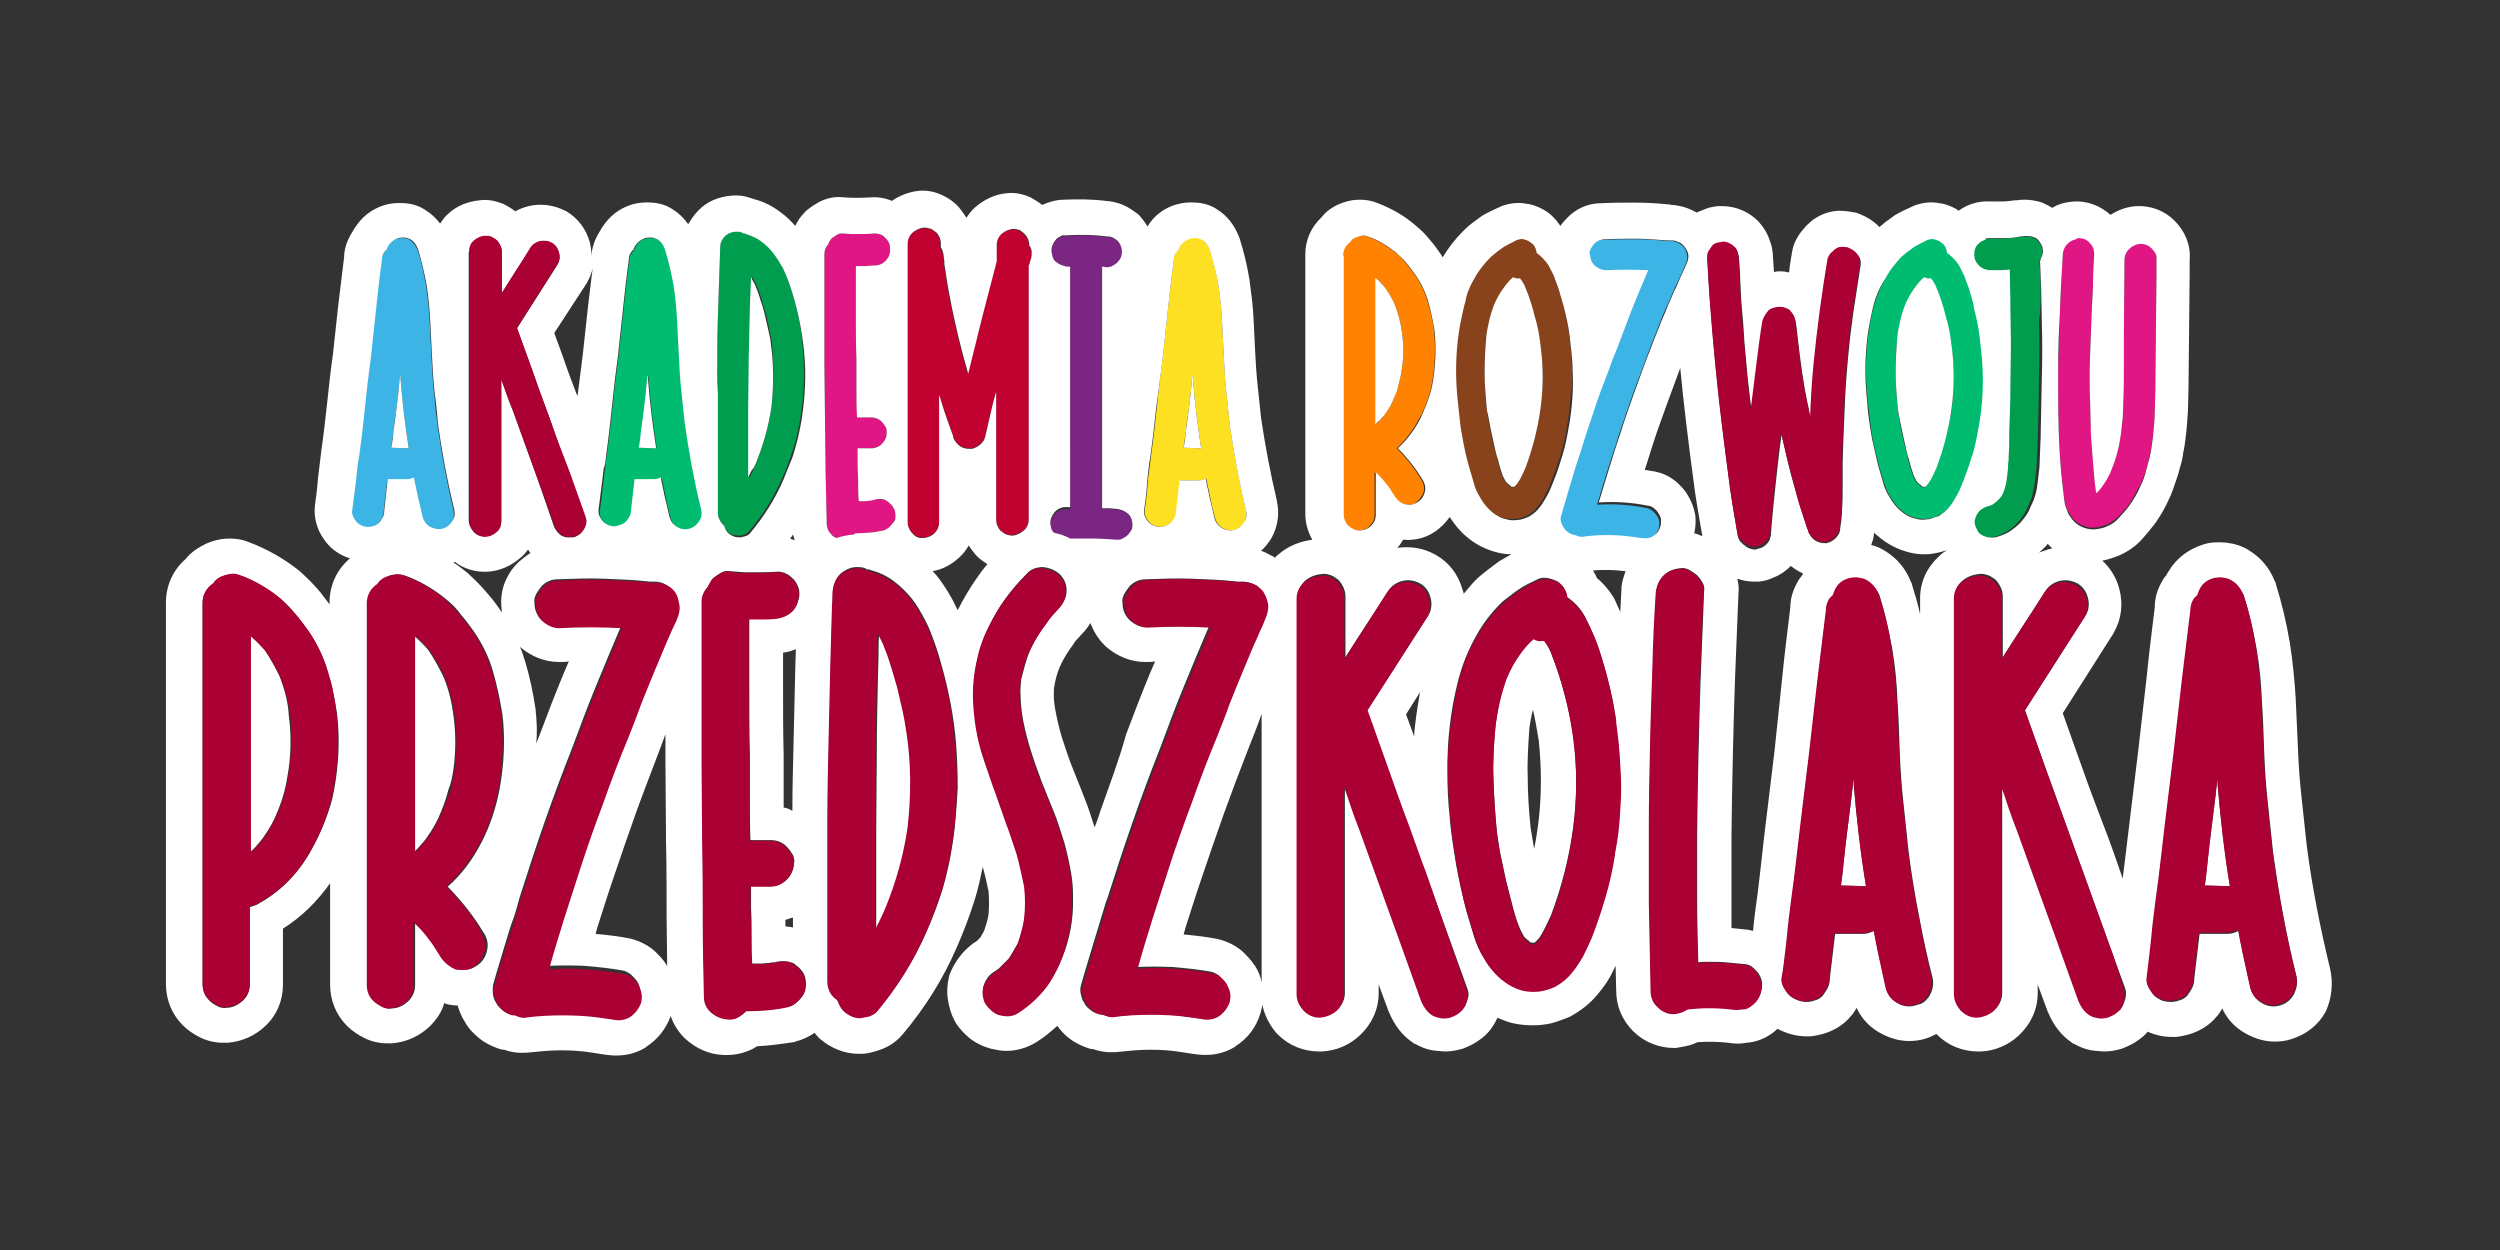 <?xml version="1.0" encoding="utf-8"?>
<!-- Generator: Adobe Illustrator 26.0.3, SVG Export Plug-In . SVG Version: 6.00 Build 0)  -->
<svg version="1.1" id="Layer_1" xmlns="http://www.w3.org/2000/svg" xmlns:xlink="http://www.w3.org/1999/xlink" x="0px" y="0px"
	 viewBox="0 0 429.4 214.7" style="enable-background:new 0 0 429.4 214.7;" xml:space="preserve">
<rect x="0" y="0" width="429.4" height="214.7" fill="#333333" stroke="none"/>
<style type="text/css">
	.st0{fill:none;}
	.st1{fill:#C10230;}
	.st2{fill:#7A2682;}
	.st3{fill:#FDE021;}
	.st4{fill:#FF8300;}
	.st5{fill:#88431D;}
	.st6{fill:#3CB4E5;}
	.st7{fill:#00BC70;}
	.st8{fill:#009D4F;}
	.st9{fill:#DF1683;}
	.st10{fill:#FFFFFF;}
	.st11{fill:#AB0033;}
</style>
<g>
	<path class="st0" d="M134.5,118c0,3.9,0,7.8,0.1,11.6c0,0,0,0.1,0,0.1v7.3c0,0.5,0,1.1,0,1.6c0.5,0.1,1,0.3,1.5,0.5
		c0-3.9,0.1-7.8,0.2-11.6c0.1-4.3,0.2-8.7,0.3-13.1l0.1-3.1c-0.7,0.3-1.4,0.5-2.2,0.6V118z"/>
	<path class="st0" d="M283.9,76.5c-0.5,1.5-1,2.9-1.4,4.4c0.6,0.1,1.2,0.2,1.8,0.3c0.1,0,0.3,0.1,0.4,0.1c1.3,0.3,2.5,1,3.5,1.9
		c0.6,0.6,1.2,1.2,1.6,1.9c0,0.1,0.1,0.1,0.1,0.2c0.7,1.1,1.1,2.3,1.3,3.5c0.1,1.1,0.1,2.2-0.2,3.2c0.5,0.1,1,0.3,1.4,0.5
		c-0.6-3.4-1.1-6.8-1.6-10.1c-0.8-6.1-1.6-12.5-2.2-18.8c-0.7,1.9-1.5,3.8-2.1,5.7C285.6,71.6,284.7,74.1,283.9,76.5z"/>
	<path class="st0" d="M333,95.5c0.4-0.4,0.9-0.7,1.3-1c-0.1,0-0.2,0.1-0.3,0.1c-0.7,0.2-1.4,0.4-2.2,0.5c-0.5,0.1-1,0.1-1.5,0.1
		c-0.8,0-1.6-0.1-2.4-0.3c-2-0.5-3.8-1.4-5.4-2.8c-0.2-0.2-0.4-0.4-0.7-0.6c0,0.2-0.1,0.5-0.1,0.7c0,0.2-0.1,0.3-0.1,0.5
		c-0.1,0.3-0.2,0.6-0.3,1c0.9,0.2,1.8,0.6,2.5,1.1c1.9,1.2,3.3,3,4.3,5.2c0.1,0.2,0.1,0.3,0.2,0.5c0.5,1.6,1,3.4,1.4,5.1v-2.8
		C329.7,99.9,330.9,97.3,333,95.5z"/>
	<path class="st0" d="M253.8,99.4c0.6-0.6,1.3-1.1,1.9-1.6l1.6-1.2c0.1-0.1,0.3-0.2,0.4-0.3c0.7-0.4,1.3-0.8,2.1-1.2
		c-0.8,0-1.6-0.1-2.4-0.3c-2-0.5-3.8-1.4-5.4-2.8c-1.1-1-2-2.1-2.8-3.3c-0.7,1-1.5,1.8-2.5,2.5c-1.2,0.8-2.6,1.3-4,1.4
		c-0.5,0-1,0-1.5,0c-0.3,0.5-0.6,1-1,1.4c2.2-0.3,4.4,0.1,6.4,1.1c0.1,0,0.1,0.1,0.2,0.1c2.3,1.3,3.9,3.4,4.6,6
		c0.1,0.2,0.1,0.5,0.2,0.7c0.7-0.8,1.4-1.6,2.1-2.4C253.6,99.6,253.7,99.5,253.8,99.4z"/>
	<path class="st0" d="M303.3,141.2c0.5-4.1,1-8.3,1.5-12.4l1.4-12.2c0.4-4,0.9-8.1,1.4-12.1c0.1-1.6,0.6-3.2,1.4-4.7
		c0.2-0.3,0.3-0.5,0.5-0.7c0.1-0.2,0.2-0.4,0.3-0.5c0,0,0,0,0,0c-0.8-0.3-1.5-0.8-2.1-1.3c0,0-0.1,0.1-0.1,0.1
		c-0.8,0.8-1.8,1.5-2.9,1.9c-0.8,0.3-1.7,0.5-2.5,0.7c-0.2,0-0.5,0-0.8,0c-1,0-2-0.2-2.9-0.5c0.2,0.8,0.2,1.7,0.2,2.5
		c-0.1,2.5-0.2,4.9-0.3,7.4c-0.1,2.5-0.2,5-0.3,7.5c-0.3,8.8-0.5,17.7-0.6,26.6l0,10.9c0,1.7,0,3.4,0,5.1c0.9,0.1,1.9,0.2,2.9,0.3
		c0.3,0,0.5,0.1,0.8,0.2c0.2-2.2,0.5-4.4,0.8-6.5C302.4,149.4,302.9,145.3,303.3,141.2z"/>
	<path class="st0" d="M278.6,100.8c0.1-1,0.3-1.9,0.7-2.7c-1.1-0.2-2.1-0.2-3.1-0.2c-0.9,0-1.7,0.1-2.5,0.1c0.3,0.4,0.5,0.8,0.7,1.3
		c1.2,1.1,2.1,2.3,3,3.6c0,0.1,0.1,0.1,0.1,0.2c0.4,0.6,0.7,1.3,1,2c0.1-1.3,0.1-2.6,0.2-3.9C278.6,101.1,278.6,101,278.6,100.8z"/>
	<path class="st0" d="M350.3,94.9c0.6-0.3,1.1-0.5,1.8-0.6c0.2,0,0.3-0.1,0.5-0.1c-0.3-0.2-0.5-0.5-0.8-0.8
		c-0.2,0.2-0.3,0.4-0.5,0.6C350.9,94.3,350.6,94.6,350.3,94.9z"/>
	<path class="st0" d="M243.9,118.9l-2.4,3.8l1.4,3.8c0.1-0.8,0.2-1.6,0.2-2.3C243.3,122.4,243.6,120.7,243.9,118.9z"/>
	<path class="st0" d="M136.5,92.8c-0.1-0.3-0.2-0.7-0.3-1c-0.2,0.2-0.3,0.5-0.5,0.7C136,92.6,136.3,92.7,136.5,92.8z"/>
	<path class="st0" d="M263.3,122c-0.2,1-0.4,2-0.6,3c-0.3,2.8-0.4,5.7-0.3,8.5c0.1,2.9,0.2,5.8,0.5,8.8c0.2,1.2,0.4,2.5,0.6,3.6
		c0.3-1.4,0.5-2.8,0.7-4.2c0.6-4.8,0.6-9.6,0-14.3C264,125.5,263.7,123.7,263.3,122z"/>
	<path class="st0" d="M193.9,126.2c1.3-3.5,2.7-7,4.1-10.5c0.3-0.7,0.6-1.4,0.9-2.1c-0.5,0-1,0-1.4,0.1c-0.1,0-0.2,0-0.3,0
		c-2.4,0-4.7-0.9-6.7-2.6c-0.1-0.1-0.2-0.2-0.3-0.3c-1.1-1.1-1.9-2.4-2.4-3.8c-0.3,0.5-0.7,1-1,1.4c-0.1,0.1-0.2,0.2-0.3,0.3
		c-0.3,0.3-0.6,0.7-0.9,1c-0.2,0.2-0.4,0.5-0.6,0.7c0,0.1-0.1,0.1-0.1,0.2c-1,1.3-1.8,2.6-2.4,4c-0.4,1-0.7,2-0.9,3.2
		c-0.1,0.5-0.1,1.1-0.1,1.6c0,0.8,0.1,1.5,0.2,2.2c0.3,1.7,0.7,3.5,1.2,5.1c0.6,1.8,1.2,3.6,1.9,5.4c0.7,1.7,1.4,3.5,2.1,5.3
		c0.6,1.5,1.1,3.1,1.6,4.7c0.3-0.9,0.6-1.9,1-2.8C190.5,135,192.2,130.6,193.9,126.2z"/>
	<path class="st0" d="M96.9,115.7c0.3-0.7,0.6-1.4,0.9-2.1c-0.5,0-1,0-1.4,0.1c-0.1,0-0.2,0-0.3,0c-2.4,0-4.7-0.9-6.7-2.6
		c0.3,0.8,0.6,1.6,0.9,2.5c0.8,2.7,1.4,5.5,1.8,8.3c0,0,0,0.1,0,0.1c0.2,1.9,0.3,3.8,0.3,5.7c0.2-0.5,0.4-1,0.6-1.5
		C94.2,122.7,95.5,119.2,96.9,115.7z"/>
	<path class="st0" d="M169.7,96.9c-0.8-0.5-1.5-1-2.1-1.7c-0.4-0.5-0.8-1-1.1-1.5c-0.4,0.8-1,1.5-1.7,2.1c-1.3,1.2-2.8,1.9-4.5,2.3
		c0.4,0.4,0.7,0.8,1.1,1.3c1.1,1.5,2.1,3.1,2.9,4.8c0.1,0.2,0.2,0.4,0.3,0.6c0.9-1.8,2-3.6,3.2-5.4C168.4,98.6,169,97.7,169.7,96.9z
		"/>
	<path class="st0" d="M101.1,52.5c0.2-2.2,0.5-4.3,0.8-6.5c-0.2,0.8-0.5,1.6-0.9,2.3c0,0.1-0.1,0.2-0.1,0.2l-5.4,8.5l1.5,4.1
		c0.8,2.1,1.5,4.2,2.3,6.3c0.1,0.1,0.1,0.3,0.2,0.4c0.3-2.4,0.5-4.8,0.9-7.1L101.1,52.5z"/>
	<path class="st0" d="M87,99.4c0.5-1.1,1.2-2,2-2.8c0.6-0.6,1.3-1.2,2.1-1.6c-0.2-0.2-0.3-0.4-0.4-0.6c-0.4,0.5-0.8,1-1.3,1.4
		c-1.6,1.5-3.5,2.3-5.7,2.4c-2,0.1-4-0.5-5.6-1.7c-0.1,0-0.2,0.1-0.2,0.1c0.8,0.5,1.6,1.1,2.3,1.7c0,0,0.1,0.1,0.1,0.1
		c1.2,1.1,2.3,2.2,3.3,3.4c0.9,1,1.7,2.2,2.5,3.3c-0.1-0.4-0.1-0.8-0.1-1.2C85.9,102.4,86.2,100.8,87,99.4z"/>
	<path class="st0" d="M109.3,139.8c-1.3,3.6-2.6,7.3-3.8,11c-1,2.9-1.9,5.8-2.8,8.6c-0.1,0.4-0.2,0.7-0.3,1.1c2,0.2,3.9,0.5,5.9,0.8
		c0.1,0,0.3,0.1,0.4,0.1c1.5,0.4,2.8,1.1,3.9,2.1c0.8,0.7,1.4,1.4,1.9,2.2c0,0.1,0.1,0.1,0.1,0.2c0.1,0.2,0.2,0.4,0.3,0.6
		c-0.1-2.9-0.1-5.7-0.1-8.6c0-4.4-0.1-8.7-0.1-13.2c-0.1-4.4-0.1-8.9-0.1-13.3c0-1.7,0-3.5,0-5.3c-0.3,0.9-0.7,1.8-1,2.7
		C111.9,132.5,110.6,136.2,109.3,139.8z"/>
	<path class="st0" d="M214.4,128.9c-1.4,3.6-2.8,7.3-4.1,10.9c-1.3,3.6-2.6,7.3-3.8,11c-1,2.9-1.9,5.8-2.8,8.6
		c-0.1,0.4-0.2,0.7-0.3,1.1c2,0.2,3.9,0.5,5.9,0.8c0.1,0,0.3,0.1,0.4,0.1c1.5,0.4,2.8,1.1,3.9,2.1c0.8,0.7,1.4,1.4,1.9,2.2
		c0,0,0.1,0.1,0.1,0.1c0.6,0.9,1,1.9,1.2,2.9v-46c0,0.1,0,0.1-0.1,0.2C215.9,124.9,215.2,126.9,214.4,128.9z"/>
	<path class="st0" d="M134.9,158c0,0.4,0,0.8,0,1.1c0.4,0,0.9,0.1,1.3,0.2c0-0.6,0-1.2,0-1.7C135.7,157.7,135.3,157.9,134.9,158z"/>
	<path class="st1" d="M177.1,43.4c0-0.4-0.2-0.7-0.3-1c0,0-0.1,0-0.1-0.1v-0.1c0-0.8-0.3-1.4-0.8-1.9c-0.2-0.2-0.4-0.3-0.6-0.5
		c-0.1-0.1-0.2-0.1-0.3-0.2c-0.4-0.2-0.7-0.2-1.1-0.2c-0.8,0.1-1.4,0.4-2,0.9c-0.6,0.5-0.8,1.1-0.8,1.9v2.8
		c-0.8,3.2-1.7,6.4-2.5,9.6c-0.8,3.2-1.6,6.4-2.4,9.7c-0.6-2.1-1.2-4.3-1.7-6.4c-0.5-2.1-1-4.3-1.4-6.5c-0.4-2-0.7-4-1-6
		c0-0.2,0-0.4,0-0.5c0-0.2-0.1-0.4-0.1-0.6c0-0.4-0.1-0.8-0.2-1.1c0-0.1-0.2-0.3-0.3-0.6v-0.7c0-0.8-0.3-1.4-0.8-1.9
		c-0.2-0.3-0.5-0.5-0.9-0.6c-0.4-0.2-0.7-0.2-1.1-0.2c-0.2,0-0.4,0.1-0.6,0.1c-0.5,0.1-1,0.4-1.4,0.8c-0.6,0.5-0.8,1.1-0.8,1.9v7.5
		v18.9v11.9v1v8.3c0,0.8,0.3,1.4,0.8,1.9c0.5,0.6,1.2,0.9,1.9,0.8c0.1,0,0.1,0,0.2,0c0.7-0.1,1.2-0.3,1.7-0.8
		c0.6-0.5,0.8-1.1,0.8-1.9V67.8c0.1,0.3,0.2,0.4,0.2,0.5c0.6,2.1,1.4,4.2,2.2,6.5c0,0.3,0.2,0.5,0.3,0.8c0.4,0.7,0.9,1.1,1.7,1.3
		c0.4,0.1,0.7,0.1,1.1,0.1c0.4,0,0.7-0.2,1.1-0.4c0.3-0.2,0.5-0.4,0.8-0.7c0.2-0.3,0.4-0.6,0.5-0.9c0.3-1.3,0.6-2.6,0.9-3.9
		c0.3-1.3,0.6-2.6,1-3.9v22c0,0.8,0.3,1.4,0.8,1.9c0.2,0.3,0.5,0.5,0.9,0.6c0.4,0.2,0.7,0.2,1.1,0.2c0.3,0,0.5-0.1,0.8-0.2
		c0.4-0.2,0.8-0.4,1.2-0.7c0.6-0.5,0.8-1.1,0.8-1.9v-5V48.7v-3.1c0.1-0.2,0.1-0.4,0.2-0.6c0-0.2,0.1-0.4,0.2-0.6
		C177.1,44.1,177.1,43.7,177.1,43.4z"/>
	<path class="st2" d="M193.7,88.3c-0.5-0.4-1.2-0.7-1.9-0.8c-0.4,0-0.9-0.1-1.3-0.1c0,0,0,0,0,0c-0.4,0-0.8,0-1.2,0V45.9
		c0.3,0,0.5,0,0.7,0.1c0.3,0,0.7,0,1-0.2c0.4-0.2,0.7-0.4,0.9-0.6c0.5-0.5,0.8-1.2,0.8-1.9c0-0.8-0.3-1.4-0.8-1.9l-0.6-0.4
		c-0.3-0.2-0.8-0.3-1.3-0.3c-2.2-0.3-4.4-0.3-6.6-0.2c-0.3,0-0.6,0.1-0.9,0.1c-0.4,0.1-0.8,0.3-1.1,0.7c-0.5,0.5-0.8,1.2-0.8,1.9
		c0,0.4,0.1,0.7,0.2,1.1c0.1,0.4,0.3,0.6,0.6,0.9c0.5,0.4,1,0.6,1.5,0.7c0.2,0,0.4,0.1,0.5,0.1h0.4v41.5c-0.1,0-0.2,0-0.3,0
		c-0.1,0-0.2,0-0.3,0c-0.2,0-0.4,0-0.5,0c-0.6,0.1-1.1,0.3-1.5,0.8c-0.5,0.5-0.8,1.2-0.8,1.9c0,0.4,0.1,0.7,0.2,1.1
		c0.1,0.2,0.2,0.4,0.4,0.6c0.4,0.1,0.8,0.2,1.2,0.3c0.6,0.2,1.1,0.4,1.6,0.7c1.2-0.1,2.5-0.1,3.7,0c1.4,0,2.9,0.1,4.3,0.2
		c0.1,0,0.3,0,0.4,0c0.2,0,0.4-0.1,0.6-0.2c0.4-0.2,0.6-0.4,0.9-0.6c0.2-0.2,0.4-0.5,0.6-0.8c0.2-0.3,0.2-0.7,0.2-1
		C194.5,89.4,194.3,88.8,193.7,88.3z"/>
	<path class="st3" d="M214,87.5c-1.2-4.9-2.1-9.8-2.8-14.8c-0.2-2-0.4-3.9-0.6-5.8c-0.2-1.9-0.3-3.8-0.4-5.8c-0.1-2-0.2-4-0.3-6
		c-0.1-2-0.3-4-0.6-6c-0.4-2.2-0.8-4.3-1.5-6.3c-0.3-0.8-0.8-1.3-1.3-1.7c-0.3-0.2-0.6-0.3-1-0.3c-0.4,0-0.8,0-1.1,0.1
		c-0.8,0.2-1.3,0.6-1.7,1.3c-0.1,0.2-0.2,0.4-0.3,0.7c-0.1,0.1-0.2,0.2-0.2,0.2c0,0.1-0.1,0.1-0.2,0.2c-0.3,0.4-0.4,0.9-0.4,1.4
		c-0.4,2.8-0.7,5.6-1,8.4c-0.3,2.8-0.6,5.6-0.9,8.4c-0.4,2.8-0.7,5.6-1,8.4c-0.3,2.8-0.6,5.6-1,8.4c-0.2,1.6-0.4,3.1-0.6,4.7
		c0,0.1,0,0.2,0,0.4c-0.1,1.4-0.3,2.9-0.5,4.3c0,0.4,0,0.7,0.2,1.1c0.2,0.4,0.4,0.7,0.6,0.9c0.5,0.5,1.2,0.8,2,0.8
		c0.4,0,0.7-0.1,1-0.2c0.1,0,0.1-0.1,0.2-0.1c0.3-0.1,0.5-0.3,0.7-0.5l0.4-0.6c0.3-0.4,0.4-0.9,0.4-1.4l0.6-5.2h3.3
		c0.4,0,0.8-0.1,1.2-0.3c0.2,1.2,0.5,2.3,0.7,3.4c0.2,1.1,0.5,2.2,0.8,3.4c0.2,0.7,0.6,1.3,1.3,1.7c0.7,0.4,1.4,0.5,2.1,0.3
		c0.8-0.2,1.3-0.7,1.7-1.3C214.1,88.9,214.2,88.2,214,87.5z M206,77l-2.7-0.1c0.1-1,0.3-2,0.4-2.9c0.1-1,0.2-2,0.4-3
		c0.1-1.1,0.3-2.2,0.4-3.3c0.1-1.1,0.2-2.1,0.3-3.2c0,0.1,0.1,0.3,0.1,0.6c0.3,4,0.8,7.9,1.4,11.9H206z"/>
	<path class="st4" d="M244.3,70.9c0.8-1.7,1.4-3.5,1.7-5.3c0.5-3,0.6-5.9,0.3-8.8c-0.2-1.7-0.6-3.4-1.1-5c0,0,0-0.1,0-0.1
		c-0.5-1.6-1.2-3.1-2.2-4.5c-0.5-0.7-1-1.4-1.5-2c-0.5-0.6-1.1-1.3-1.8-1.8c-1.5-1.2-3.2-2.2-4.9-2.8c-0.3-0.1-0.7-0.2-1.1-0.1
		c-0.4,0.1-0.8,0.2-1.1,0.4c-0.4,0.2-0.6,0.4-0.8,0.7c-0.8,0.6-1.2,1.3-1.2,2.3v44.5c0,0.8,0.3,1.4,0.8,1.9c0.2,0.2,0.5,0.4,0.9,0.6
		c0.4,0.2,0.7,0.2,1.1,0.2c0.8,0,1.4-0.3,1.9-0.8c0.5-0.5,0.8-1.1,0.8-1.9v-7.3c0.6,0.6,1.2,1.2,1.8,2c0.3,0.4,0.5,0.7,0.8,1.1
		c0.2,0.4,0.5,0.7,0.7,1.1c0.4,0.6,1,1,1.7,1.3c0.4,0.1,0.7,0.1,1.1,0.1c0.4,0,0.7-0.1,1-0.4c0.6-0.4,1-1,1.3-1.7
		c0.2-0.7,0.1-1.4-0.3-2.1c-1.2-2-2.6-3.8-4.3-5.5c1.6-1.5,2.9-3.2,3.9-5.2C244,71.5,244.2,71.2,244.3,70.9z M240.8,63.2
		c-0.1,0.9-0.3,1.7-0.5,2.6c-0.2,0.8-0.5,1.6-0.8,2.4c-0.4,1.1-1,2.2-1.8,3.2c-0.2,0.3-0.5,0.5-0.7,0.8c-0.2,0.3-0.5,0.5-0.8,0.7
		V47.7c0.3,0.3,0.6,0.5,0.9,0.8c0.3,0.3,0.5,0.6,0.8,0.9c0.7,1,1.3,2,1.7,3c0.6,1.6,1,3.1,1.2,4.7C241.1,59.1,241.1,61.1,240.8,63.2
		z"/>
	<path class="st5" d="M270,63c0-0.1,0-0.3,0-0.4c-0.1-1.7-0.3-3.4-0.5-5.1c-0.2-1.7-0.6-3.4-1-5c-0.2-0.8-0.5-1.6-0.7-2.4
		c-0.2-0.8-0.5-1.5-0.8-2.3c-0.2-0.4-0.4-0.8-0.5-1.2s-0.4-0.8-0.6-1.2c-0.5-0.9-1.2-1.6-2.1-2.2v-0.2c-0.1-0.4-0.2-0.7-0.4-1
		c-0.2-0.3-0.5-0.5-0.8-0.7c-0.3-0.2-0.6-0.3-1-0.4c-0.4-0.1-0.7,0-1.1,0.1c-0.8,0.4-1.6,0.8-2.3,1.2c-0.4,0.3-0.7,0.5-1.1,0.8
		c-0.4,0.3-0.7,0.6-1.1,0.9c-1.1,1.1-2,2.3-2.9,3.8c-0.7,1.2-1.3,2.5-1.7,3.9c-0.1,0.4-0.2,0.8-0.3,1.1c-0.4,1.8-0.8,3.6-1,5.5
		c-0.2,1.7-0.3,3.5-0.3,5.3c0,1.8,0.1,3.6,0.3,5.3c0.1,0.9,0.2,1.9,0.3,2.8c0.1,0.9,0.3,1.8,0.4,2.8c0.3,1.8,0.7,3.7,1.2,5.5
		c0.3,0.9,0.5,1.8,0.8,2.7c0.3,0.9,0.6,1.8,1.1,2.6c0.5,0.9,1.1,1.7,1.9,2.4c0.8,0.7,1.7,1.2,2.7,1.4c0.6,0.1,1.3,0.2,1.9,0.1
		c0.4,0,0.7-0.1,0.9-0.2c0.2-0.1,0.4-0.1,0.6-0.2c0.1,0,0.2-0.1,0.3-0.1c0.8-0.4,1.4-0.9,1.9-1.6c0.5-0.6,1-1.3,1.3-2
		c0.4-0.7,0.7-1.4,1-2.2c0.6-1.6,1.2-3.2,1.7-4.9c0.5-1.6,0.9-3.3,1.1-5c0.3-1.7,0.5-3.4,0.6-5.1C270.1,66.2,270.1,64.6,270,63z
		 M261.9,80.5c-0.2,0.4-0.4,0.9-0.6,1.3c-0.2,0.4-0.4,0.8-0.7,1.2c-0.1,0.1-0.2,0.3-0.4,0.5l-0.2,0.2h-0.1h-0.1c-0.1,0-0.1,0-0.2,0
		c0,0-0.1,0-0.1,0c-0.2-0.1-0.3-0.2-0.3-0.3c-0.1-0.1-0.3-0.2-0.5-0.4c-0.1-0.2-0.3-0.4-0.4-0.6c-0.1-0.2-0.2-0.4-0.3-0.6
		c-0.3-0.9-0.6-1.8-0.8-2.7c-0.2-0.9-0.4-1.8-0.7-2.7c-0.2-0.9-0.4-1.9-0.6-2.8c-0.2-1-0.3-1.9-0.5-2.9c-0.2-2.1-0.4-4.2-0.4-6.4
		c0-2.1,0-4.2,0.3-6.4c0.1-0.9,0.3-1.8,0.5-2.7c0.2-0.9,0.5-1.8,0.8-2.6c0.5-1.2,1-2.2,1.7-3c0.5-0.7,1-1.3,1.6-1.8
		c0.4,0.2,0.7,0.3,1.1,0.2h0.1c0,0.1,0.1,0.2,0.2,0.3c0.3,0.5,0.5,0.9,0.7,1.3c0.6,1.6,1.1,3.2,1.6,4.9c0.4,1.6,0.7,3.3,1,5
		c0.5,3.6,0.5,7.2,0,10.9C264,73.8,263.2,77.2,261.9,80.5z"/>
	<g>
		<path class="st6" d="M75.1,72.7c-0.2-1.7-0.4-3.3-0.5-4.9c0-0.3-0.1-0.6-0.1-0.8c-0.2-1.9-0.3-3.8-0.4-5.8c-0.1-2-0.2-4-0.3-6
			c-0.1-2-0.3-4-0.6-6c-0.4-2.2-0.8-4.3-1.5-6.3c-0.3-0.8-0.8-1.3-1.3-1.7c-0.3-0.2-0.6-0.3-1-0.3c-0.4,0-0.8,0-1.1,0.1
			c-0.8,0.2-1.3,0.6-1.7,1.3c-0.1,0.2-0.2,0.4-0.3,0.7c-0.1,0.1-0.2,0.2-0.2,0.2c0,0.1-0.1,0.1-0.2,0.2c-0.3,0.4-0.4,0.9-0.4,1.4
			c-0.4,2.8-0.7,5.6-1,8.4c-0.3,2.8-0.6,5.6-0.9,8.4c-0.4,2.8-0.7,5.6-1,8.4c-0.3,2.8-0.6,5.6-1,8.4c-0.2,1.6-0.4,3.1-0.6,4.7
			c-0.2,1.6-0.3,3.1-0.6,4.7c0,0.4,0,0.7,0.2,1.1c0.2,0.4,0.4,0.7,0.6,0.9c0.5,0.5,1.2,0.8,2,0.8c0.4,0,0.7-0.1,1-0.2
			c0.3-0.1,0.6-0.3,0.9-0.6l0.4-0.6c0.3-0.4,0.4-0.9,0.4-1.4l0.6-5.2h3.3c0.4,0,0.8-0.1,1.2-0.3c0.2,1.2,0.5,2.3,0.7,3.4
			c0.2,1.1,0.5,2.2,0.8,3.4c0.2,0.7,0.6,1.3,1.3,1.7c0.3,0.2,0.5,0.3,0.8,0.3c0.4,0.1,0.8,0.1,1.3,0c0.8-0.2,1.3-0.7,1.7-1.3
			c0.4-0.6,0.4-1.3,0.3-2.1C76.7,82.6,75.8,77.7,75.1,72.7z M69.9,77l-2.7-0.1c0.1-1,0.3-2,0.4-2.9c0.1-1,0.2-2,0.4-3
			c0.1-1.1,0.3-2.2,0.4-3.3c0.1-1.1,0.2-2.1,0.3-3.2c0,0.1,0.1,0.3,0.1,0.6c0.3,4,0.8,7.9,1.4,11.9H69.9z"/>
		<path class="st6" d="M289.7,43.5c-0.2-0.8-0.6-1.3-1.3-1.7c-0.2-0.1-0.5-0.2-0.8-0.3c-0.2-0.1-0.4-0.1-0.7-0.1c-0.1,0-0.2,0-0.3,0
			c-0.1,0-0.2,0-0.3,0c-1.8-0.2-3.6-0.3-5.4-0.3c-1.8,0-3.6,0-5.4,0.1c-0.8,0-1.4,0.3-1.9,0.8c-0.2,0.2-0.4,0.5-0.6,0.9
			c-0.2,0.4-0.2,0.7-0.2,1.1c0,0.8,0.3,1.5,0.8,2c0.6,0.5,1.3,0.8,1.9,0.8c2.4-0.1,4.9-0.1,7.3,0c-1,2.4-2,4.7-2.9,7
			c-0.9,2.3-1.8,4.7-2.7,7.1c-0.4,1.1-0.9,2.3-1.3,3.4c-0.7,1.8-1.3,3.6-2,5.4c-1,2.9-2,5.9-2.9,8.9c-0.5,1.7-1.1,3.4-1.6,5.1
			c-0.5,1.7-1,3.4-1.5,5.1c-0.2,0.8-0.1,1.5,0.3,2.1c0.1,0.1,0.2,0.3,0.3,0.4c0.1,0.1,0.3,0.3,0.4,0.4c0.3,0.2,0.6,0.4,0.9,0.5
			c0.1,0,0.3,0.1,0.5,0.1c0.5,0.2,0.9,0.3,1.2,0.3c1.4-0.2,2.9-0.3,4.3-0.3c1.5,0,2.9,0.1,4.3,0.3l1.4,0.2c0.8,0.2,1.6,0.1,2.1-0.3
			c0.6-0.4,1-1,1.3-1.7c0.1-0.4,0.1-0.7,0.1-1.1c0-0.4-0.2-0.7-0.4-1.1c-0.2-0.3-0.4-0.5-0.7-0.8c-0.3-0.2-0.6-0.4-0.9-0.5
			c-1.5-0.3-2.9-0.5-4.4-0.6c-1.5-0.1-2.9-0.1-4.3,0c0.6-2,1.2-4,1.8-5.9c0.6-2,1.3-3.9,1.9-5.9c0.8-2.5,1.7-5,2.6-7.6
			c0.9-2.5,1.9-5,2.8-7.5c0.5-1.4,1.1-2.7,1.6-4.1c0.5-1.4,1.1-2.7,1.7-4c0.2-0.5,0.4-0.9,0.6-1.4c0.2-0.5,0.4-1,0.7-1.5
			c0.4-1,0.9-1.9,1.3-2.9C289.8,44.9,289.9,44.2,289.7,43.5z"/>
	</g>
	<g>
		<path class="st7" d="M117.7,72.7c-0.2-1.6-0.4-3.2-0.5-4.8c0-0.3-0.1-0.6-0.1-0.9c-0.2-1.9-0.3-3.8-0.4-5.8c-0.1-2-0.2-4-0.3-6
			c-0.1-2-0.3-4-0.6-6c-0.4-2.2-0.8-4.3-1.5-6.3c-0.3-0.8-0.8-1.3-1.3-1.7c-0.3-0.2-0.6-0.3-1-0.3c-0.4,0-0.8,0-1.1,0.1
			c-0.8,0.2-1.3,0.6-1.7,1.3c-0.1,0.2-0.2,0.4-0.3,0.7c-0.1,0.1-0.2,0.2-0.2,0.2c0,0.1-0.1,0.1-0.2,0.2c-0.3,0.4-0.4,0.9-0.4,1.4
			c-0.4,2.8-0.7,5.6-1,8.4c-0.3,2.8-0.6,5.6-0.9,8.4c-0.4,2.8-0.7,5.6-1,8.4c-0.3,2.8-0.6,5.6-1,8.4c-0.1,0.7-0.2,1.5-0.3,2.2
			c-0.1,0.8-0.2,1.6-0.3,2.5c-0.2,1.6-0.3,3.1-0.6,4.7c0,0.4,0,0.7,0.2,1.1c0.2,0.4,0.4,0.7,0.6,0.9c0.5,0.5,1.2,0.8,2,0.8
			c0.3,0,0.5-0.1,0.8-0.2c0.1,0,0.2,0,0.3-0.1c0.3-0.1,0.6-0.3,0.9-0.6l0.4-0.6c0.3-0.4,0.4-0.9,0.4-1.4l0.6-5.2h3.3
			c0.4,0,0.8-0.1,1.2-0.3c0.2,1.2,0.5,2.3,0.7,3.4c0.2,1.1,0.5,2.2,0.8,3.4c0.2,0.7,0.6,1.3,1.3,1.7c0.4,0.2,0.8,0.4,1.3,0.4
			c0.3,0,0.6,0,0.8-0.1c0.8-0.2,1.3-0.7,1.7-1.3c0.4-0.6,0.4-1.3,0.3-2.1C119.3,82.6,118.3,77.7,117.7,72.7z M112.5,77l-2.7-0.1
			c0.1-1,0.3-2,0.4-2.9c0.1-1,0.2-2,0.4-3c0.1-1.1,0.3-2.2,0.4-3.3c0.1-1.1,0.2-2.1,0.3-3.2c0,0.1,0.1,0.3,0.1,0.6
			c0.3,4,0.8,7.9,1.4,11.9H112.5z"/>
		<path class="st7" d="M340.6,62.6c-0.1-1.7-0.3-3.4-0.5-5.1c-0.2-1.7-0.6-3.4-1-5c0-0.1,0-0.1,0-0.2c0-0.2-0.1-0.3-0.1-0.5
			c-0.2-0.6-0.3-1.1-0.5-1.7c-0.2-0.8-0.5-1.5-0.8-2.3c-0.2-0.4-0.4-0.8-0.5-1.2s-0.4-0.8-0.6-1.2c-0.5-0.9-1.2-1.6-2.1-2.2v-0.2
			c-0.1-0.4-0.2-0.7-0.4-1c-0.2-0.3-0.5-0.5-0.8-0.7c0,0-0.1,0-0.1-0.1c-0.3-0.1-0.6-0.2-0.9-0.3c-0.4-0.1-0.7,0-1.1,0.1
			c-0.8,0.4-1.6,0.8-2.3,1.2c-0.4,0.3-0.7,0.5-1.1,0.8c-0.4,0.3-0.7,0.6-1.1,0.9c-0.4,0.4-0.8,0.9-1.2,1.4c-0.6,0.7-1.1,1.5-1.6,2.4
			c-0.9,1.6-1.6,3.2-2.1,5c-0.4,1.8-0.8,3.6-1,5.5c-0.2,1.7-0.3,3.5-0.3,5.3c0,1.8,0.1,3.6,0.3,5.3c0.2,1.9,0.4,3.7,0.7,5.6
			c0.2,1.4,0.5,2.8,0.9,4.2c0.1,0.4,0.2,0.8,0.3,1.3c0.3,0.9,0.5,1.8,0.8,2.7c0.3,0.9,0.6,1.8,1.1,2.6c0.5,0.9,1.1,1.7,1.9,2.4
			c0.8,0.7,1.7,1.2,2.7,1.4c0.6,0.1,1.3,0.2,1.9,0.1c0.4,0,0.7-0.1,0.9-0.2c0.2-0.1,0.5-0.2,0.9-0.3c0.1-0.1,0.2-0.2,0.4-0.2
			c0.6-0.4,1.1-0.8,1.6-1.4c0.5-0.6,1-1.3,1.3-2c0.4-0.7,0.7-1.4,1-2.2c0.1-0.2,0.1-0.4,0.2-0.5c0.5-1.4,1-2.7,1.4-4.1
			c0-0.1,0-0.1,0.1-0.2c0.5-1.6,0.9-3.3,1.1-5c0.3-1.7,0.5-3.4,0.6-5.1C340.7,66.1,340.7,64.4,340.6,62.6z M332.5,80.5
			c-0.2,0.4-0.4,0.9-0.6,1.3c-0.2,0.4-0.4,0.8-0.7,1.2c-0.1,0.1-0.2,0.3-0.4,0.5l-0.2,0.2h-0.1h-0.1c-0.1,0-0.1,0-0.2,0
			c0,0-0.1,0-0.1,0c-0.2-0.1-0.3-0.2-0.3-0.3c-0.1-0.1-0.3-0.2-0.5-0.4c-0.1-0.2-0.3-0.4-0.4-0.6c-0.1-0.2-0.2-0.4-0.3-0.6
			c-0.3-0.9-0.6-1.8-0.8-2.7c-0.2-0.9-0.4-1.8-0.7-2.7c-0.2-0.9-0.4-1.9-0.6-2.8c-0.2-1-0.3-1.9-0.5-2.9c-0.2-2.1-0.4-4.2-0.4-6.4
			c0-2.1,0-4.2,0.3-6.4c0.1-0.9,0.3-1.8,0.5-2.7c0.2-0.9,0.5-1.8,0.8-2.6c0.5-1.2,1-2.2,1.7-3c0.5-0.7,1-1.3,1.6-1.8
			c0.4,0.2,0.7,0.3,1.1,0.2h0.1c0,0.1,0.1,0.2,0.2,0.3c0.3,0.5,0.5,0.9,0.7,1.3c0.6,1.6,1.1,3.2,1.6,4.9c0.4,1.6,0.7,3.3,1,5
			c0.5,3.6,0.5,7.2,0,10.9C334.6,73.8,333.7,77.2,332.5,80.5z"/>
	</g>
	<g>
		<path class="st8" d="M135.6,48.8C135.6,48.8,135.6,48.8,135.6,48.8c-0.3-0.9-0.7-1.9-1.1-2.8c-0.4-0.9-1-1.8-1.6-2.5
			c-0.6-0.8-1.3-1.5-2.1-2.1c-0.8-0.6-1.7-1-2.7-1.3c-0.1,0-0.2-0.1-0.4-0.1c-0.4-0.2-0.8-0.3-1.2-0.3c-0.8,0-1.5,0.3-2,0.8
			c-0.5,0.5-0.8,1.1-0.8,1.9c-0.1,3-0.2,5.9-0.3,8.9c-0.1,3-0.2,5.9-0.2,8.9c-0.1,2.4-0.1,4.8-0.1,7.2c0,0.5,0,1.1,0,1.6
			c0,3,0,5.9,0,8.8c0,1.7,0,3.4,0,5c0,1.7,0,3.3,0,5c0,0.8,0.3,1.4,0.8,1.9c0.1,0.1,0.2,0.2,0.3,0.3c0.1,0.5,0.4,0.9,0.7,1.3
			c0.2,0.2,0.4,0.3,0.6,0.4c0.2,0.1,0.3,0.2,0.5,0.2c0.4,0,0.8,0.1,1.1,0.1c0.2,0,0.5-0.1,0.7-0.2c0.4-0.1,0.6-0.3,0.9-0.6
			c2.4-2.8,4.3-5.9,5.7-9.2c0.5-1,0.8-2,1.2-3c0.2-0.7,0.5-1.4,0.7-2c0.5-1.7,0.9-3.4,1.2-5.3c0.6-3.9,0.8-7.8,0.4-11.7
			C137.7,56.4,136.9,52.6,135.6,48.8z M132.5,70c-0.5,3.3-1.4,6.5-2.6,9.5c-0.2,0.5-0.4,0.9-0.6,1.4c-0.2,0.4-0.4,0.8-0.6,1.2V70.3
			c0-3,0.1-5.9,0.1-8.9c0-3,0.1-5.9,0.2-8.8c0-0.9,0.1-1.7,0.1-2.6c0-0.8,0.1-1.7,0.1-2.5c0.1,0.3,0.3,0.5,0.4,0.8
			c0.2,0.3,0.3,0.6,0.4,0.8c0.3,0.8,0.6,1.5,0.8,2.3c0.2,0.8,0.4,1.5,0.7,2.3c0.2,0.9,0.4,1.8,0.6,2.6c0.2,0.9,0.3,1.7,0.5,2.6
			C132.9,62.6,132.9,66.3,132.5,70z"/>
		<path class="st8" d="M350.5,50c0-1.7-0.1-3.4-0.2-5.1c0.1-0.1,0.1-0.2,0.1-0.3c0.4-0.6,0.6-1.3,0.3-2.1c-0.1-0.4-0.3-0.7-0.5-0.9
			c-0.2-0.3-0.5-0.5-0.8-0.7c-0.1,0-0.2-0.1-0.3-0.1c-0.1,0-0.2-0.1-0.3-0.1c0,0-0.1,0-0.1,0c-0.5-0.1-0.9-0.1-1.4,0h-0.3
			c-0.9,0.1-1.9,0.2-2.8,0.3c-0.9,0-1.9,0-2.8,0c-0.3,0-0.6,0.1-0.9,0.2c-0.4,0.1-0.8,0.3-1.1,0.6c-0.6,0.5-0.8,1.2-0.8,1.9
			c0,0.8,0.3,1.4,0.8,1.9c0.5,0.5,1.2,0.8,2,0.8c0.5,0,1.1,0.1,1.6,0c0.1,0,0.1,0,0.2,0c0.5,0,1,0,1.5-0.1c0.1,1.8,0.1,3.6,0.1,5.3
			c0,0.3,0,0.7,0,1c0,2.1,0.1,4.2,0.1,6.4c0,2.6,0,5.1-0.1,7.7c0,2.6-0.1,5.1-0.2,7.6c0,0.8,0,1.5,0,2.2c0,0.7-0.1,1.4-0.1,2.1
			c0,0.2,0,0.3,0,0.5c0,0.5-0.1,0.9-0.1,1.3c0,0.6-0.1,1.2-0.2,1.8c-0.1,0.8-0.3,1.6-0.6,2.4c-0.1,0.2-0.2,0.4-0.3,0.6
			c-0.1,0.2-0.2,0.4-0.4,0.5c-0.1,0.1-0.3,0.3-0.4,0.4s-0.2,0.2-0.4,0.3c-0.2,0.2-0.4,0.3-0.6,0.4c0,0,0,0-0.1,0
			c-0.1,0-0.2,0.1-0.3,0.1c-0.1,0-0.2,0-0.3,0.1c-0.4,0.1-0.7,0.2-1,0.5c-0.3,0.2-0.5,0.5-0.7,0.8c-0.2,0.3-0.3,0.6-0.4,1
			c-0.1,0.4,0,0.7,0.1,1.1c0,0.2,0.1,0.3,0.2,0.4c0.2,0.5,0.6,0.9,1.1,1.2c0.6,0.3,1.3,0.4,2.1,0.3c0.8-0.2,1.6-0.5,2.3-0.9
			c0.7-0.4,1.4-0.9,2-1.6c0.6-0.6,1.1-1.3,1.5-2.1c0.1-0.2,0.2-0.3,0.2-0.5c0.3-0.6,0.6-1.2,0.8-1.9c0.2-0.8,0.4-1.7,0.5-2.5
			c0.1-0.8,0.2-1.7,0.3-2.6l0.2-5c0.1-3.4,0.2-6.7,0.2-10.1c0.1-3.4,0.1-6.7,0-10.1C350.5,53.4,350.5,51.7,350.5,50z"/>
	</g>
	<g>
		<path class="st9" d="M153.2,86.8c-0.2-0.3-0.5-0.5-0.8-0.7c-0.6-0.4-1.3-0.4-2.1-0.3c-0.1,0-0.2,0-0.3,0.1c0,0-0.1,0-0.1,0
			c-0.2,0-0.3,0-0.4,0.1c-0.4,0-0.7,0.1-1,0.1c-0.3,0-0.6,0-1,0c0-1.1-0.1-2.1-0.1-3.2c0-1.1,0-2.1-0.1-3.2V77h2.3
			c0.1,0,0.2,0,0.3,0c0.6-0.1,1.1-0.3,1.6-0.8c0.5-0.5,0.8-1.2,0.8-1.9c0-0.4,0-0.7-0.2-1c-0.2-0.3-0.4-0.6-0.6-0.8
			c-0.5-0.5-1-0.7-1.6-0.8c-0.1,0-0.2,0-0.3,0h-2.4c0-1.7-0.1-3.4-0.1-5c0-1.6,0-3.3,0-5c0-2.7-0.1-5.3-0.1-8c0-2.7,0-5.3,0-8
			c0.5,0,1.1,0,1.6,0c0.4,0,0.9,0,1.3-0.1c0.1,0,0.2,0,0.3,0c0.8,0,1.4-0.3,1.9-0.8c0.5-0.5,0.8-1.1,0.8-1.9c0-0.8-0.2-1.4-0.8-2
			c-0.6-0.6-1.2-0.8-1.9-0.8c0,0-0.1,0-0.1,0c-0.9,0-1.7,0.1-2.6,0.1c-0.9,0-1.8,0-2.7-0.1c-0.4,0-0.7,0-1,0.2
			c-0.3,0.2-0.6,0.4-0.9,0.6c-0.3,0.3-0.5,0.6-0.6,1c-0.4,0.5-0.7,1.1-0.7,1.7v4.3v5.8c0,3.1,0,6.1,0,9.1c0,3,0.1,6,0.1,9
			c0,2.9,0.1,5.7,0.1,8.5c0,0.2,0,0.3,0,0.5c0,3,0.1,6,0.2,9.1c0,0.8,0.3,1.4,0.8,1.9c0.3,0.3,0.6,0.4,0.9,0.6
			c0.9-0.3,1.9-0.5,2.9-0.6c0,0,0,0,0.1,0c0.1-0.1,0.1-0.1,0.2-0.2c1.1,0,2.2-0.1,3.3-0.2c0.6-0.1,1.1-0.2,1.6-0.3
			c0.4-0.1,0.7-0.2,0.9-0.5c0.3-0.2,0.5-0.5,0.7-0.8c0.2-0.3,0.3-0.6,0.4-1c0-0.4,0-0.7-0.1-1.1C153.6,87.4,153.5,87.1,153.2,86.8z"
			/>
		<path class="st9" d="M369.6,42.5c-0.5-0.5-1.2-0.8-1.9-0.8c-0.8,0-1.4,0.3-1.9,0.8c-0.5,0.5-0.8,1.2-0.9,2l-0.1,12.6
			c0,2,0,4,0,5.9c0,2,0,3.9-0.1,5.9c0,0.9-0.1,1.8-0.1,2.7c0,0.9-0.1,1.8-0.3,2.7c-0.3,2.2-0.8,4.2-1.6,6.1
			c-0.2,0.6-0.5,1.2-0.8,1.7c-0.3,0.5-0.7,1-1,1.5c-0.1,0.2-0.3,0.3-0.4,0.5c-0.1,0.2-0.3,0.3-0.4,0.4c0,0-0.1-0.1-0.1-0.3
			c-0.2-1.2-0.3-2.5-0.4-3.7c-0.1-1.2-0.2-2.5-0.3-3.7c-0.1-1.3-0.1-2.7-0.2-4c0-1.4-0.1-2.7-0.1-4c0-2.7,0-5.4,0-8.1
			c0.1-2.7,0.2-5.4,0.3-8.1c0.1-1.6,0.2-3.1,0.2-4.6c0-1.5,0.1-3,0.2-4.5c0-0.8-0.2-1.4-0.8-2c-0.6-0.6-1.2-0.8-1.9-0.8
			c-0.1,0-0.3,0-0.4,0.1c-0.6,0.1-1.1,0.4-1.5,0.8c-0.5,0.5-0.8,1.2-0.8,2c-0.2,3.3-0.3,6.7-0.5,10c-0.1,3.3-0.2,6.7-0.3,10
			c0,3.3,0,6.6,0.1,9.9c0.1,3.3,0.3,6.6,0.7,9.9c0.1,0.8,0.2,1.7,0.3,2.5c0.1,0.6,0.2,1.1,0.5,1.6c0.1,0.3,0.3,0.5,0.4,0.8
			c0.6,1,1.4,1.7,2.6,2.1c0.6,0.2,1.2,0.3,1.9,0.2c0.6-0.1,1.2-0.3,1.9-0.5c0.8-0.4,1.5-0.9,2.1-1.5c0.6-0.7,1.2-1.3,1.7-2
			c0.7-1.1,1.3-2.2,1.9-3.3c0.3-0.7,0.6-1.3,0.8-2c0.2-0.7,0.5-1.4,0.6-2.2c0.2-0.8,0.4-1.5,0.5-2.2s0.2-1.5,0.3-2.2
			c0.2-1.3,0.3-2.7,0.3-4c0-1.3,0.1-2.6,0.1-4l0.2-19.8v-2.5C370.5,43.7,370.2,43,369.6,42.5z"/>
	</g>
	<g>
		<path class="st10" d="M70.2,77c-0.6-3.9-1.1-7.9-1.4-11.9c0-0.3,0-0.5-0.1-0.6c-0.1,1.1-0.2,2.1-0.3,3.2c-0.1,1.1-0.3,2.2-0.4,3.3
			c-0.1,1-0.3,2-0.4,3c-0.1,1-0.2,2-0.4,2.9l2.7,0.1H70.2z"/>
		<path class="st10" d="M112.7,77c-0.6-3.9-1.1-7.9-1.4-11.9c0-0.3,0-0.5-0.1-0.6c-0.1,1.1-0.2,2.1-0.3,3.2
			c-0.1,1.1-0.3,2.2-0.4,3.3c-0.1,1-0.3,2-0.4,3c-0.1,1-0.2,2-0.4,2.9l2.7,0.1H112.7z"/>
		<path class="st10" d="M129.9,79.4c1.2-3,2.1-6.1,2.6-9.5c0.4-3.7,0.4-7.3-0.1-10.9c-0.1-0.9-0.3-1.8-0.5-2.6
			c-0.2-0.9-0.4-1.7-0.6-2.6c-0.2-0.8-0.4-1.5-0.7-2.3c-0.2-0.8-0.5-1.5-0.8-2.3c-0.1-0.3-0.2-0.5-0.4-0.8c-0.2-0.3-0.3-0.6-0.4-0.8
			c0,0.8-0.1,1.7-0.1,2.5c0,0.8-0.1,1.7-0.1,2.6c-0.1,2.9-0.1,5.9-0.2,8.8c0,3-0.1,5.9-0.1,8.9V82c0.2-0.4,0.4-0.8,0.6-1.2
			C129.5,80.4,129.7,79.9,129.9,79.4z"/>
		<path class="st10" d="M206.3,77c-0.6-3.9-1.1-7.9-1.4-11.9c0-0.3,0-0.5-0.1-0.6c-0.1,1.1-0.2,2.1-0.3,3.2
			c-0.1,1.1-0.3,2.2-0.4,3.3c-0.1,1-0.3,2-0.4,3c-0.1,1-0.2,2-0.4,2.9L206,77H206.3z"/>
		<path class="st10" d="M237.7,71.4c0.8-1,1.4-2.1,1.8-3.2c0.4-0.8,0.6-1.6,0.8-2.4c0.2-0.8,0.4-1.7,0.5-2.6c0.3-2,0.3-4.1,0-6.1
			c-0.2-1.6-0.6-3.1-1.2-4.7c-0.4-1-1-2-1.7-3c-0.3-0.3-0.5-0.6-0.8-0.9c-0.3-0.3-0.6-0.6-0.9-0.8v25.2c0.3-0.2,0.5-0.5,0.8-0.7
			C237.2,71.9,237.5,71.6,237.7,71.4z"/>
		<path class="st10" d="M256,73.5c0.2,1,0.4,1.9,0.6,2.8c0.2,0.9,0.4,1.8,0.7,2.7c0.2,0.9,0.5,1.8,0.8,2.7c0.1,0.2,0.2,0.4,0.3,0.6
			c0.1,0.2,0.2,0.4,0.4,0.6c0.2,0.2,0.3,0.3,0.5,0.4c0,0.1,0.2,0.2,0.3,0.3c0,0,0.1,0,0.1,0c0,0,0.1,0,0.2,0h0.1h0.1l0.2-0.2
			c0.2-0.2,0.3-0.3,0.4-0.5c0.3-0.4,0.5-0.8,0.7-1.2c0.2-0.4,0.4-0.9,0.6-1.3c1.2-3.2,2.1-6.6,2.6-10.2c0.5-3.6,0.5-7.3,0-10.9
			c-0.2-1.7-0.5-3.4-1-5c-0.4-1.6-0.9-3.3-1.6-4.9c-0.1-0.4-0.4-0.8-0.7-1.3c-0.1-0.1-0.2-0.2-0.2-0.3H261c-0.4,0.1-0.7,0-1.1-0.2
			c-0.6,0.5-1.1,1.1-1.6,1.8c-0.6,0.8-1.2,1.8-1.7,3c-0.3,0.8-0.6,1.7-0.8,2.6c-0.2,0.9-0.4,1.8-0.5,2.7c-0.2,2.1-0.3,4.3-0.3,6.4
			c0,2.1,0.2,4.2,0.4,6.4C255.7,71.6,255.8,72.6,256,73.5z"/>
		<path class="st10" d="M326.6,73.5c0.2,1,0.4,1.9,0.6,2.8c0.2,0.9,0.4,1.8,0.7,2.7c0.2,0.9,0.5,1.8,0.8,2.7
			c0.1,0.2,0.2,0.4,0.3,0.6c0.1,0.2,0.2,0.4,0.4,0.6c0.2,0.2,0.3,0.3,0.5,0.4c0,0.1,0.2,0.2,0.3,0.3c0,0,0.1,0,0.1,0
			c0,0,0.1,0,0.2,0h0.1h0.1l0.2-0.2c0.2-0.2,0.3-0.3,0.4-0.5c0.3-0.4,0.5-0.8,0.7-1.2c0.2-0.4,0.4-0.9,0.6-1.3
			c1.2-3.2,2.1-6.6,2.6-10.2c0.5-3.6,0.5-7.3,0-10.9c-0.2-1.7-0.5-3.4-1-5c-0.4-1.6-0.9-3.3-1.6-4.9c-0.1-0.4-0.4-0.8-0.7-1.3
			c-0.1-0.1-0.2-0.2-0.2-0.3h-0.1c-0.4,0.1-0.7,0-1.1-0.2c-0.6,0.5-1.1,1.1-1.6,1.8c-0.6,0.8-1.2,1.8-1.7,3
			c-0.3,0.8-0.6,1.7-0.8,2.6c-0.2,0.9-0.4,1.8-0.5,2.7c-0.2,2.1-0.3,4.3-0.3,6.4c0,2.1,0.2,4.2,0.4,6.4
			C326.2,71.6,326.4,72.6,326.6,73.5z"/>
		<path class="st10" d="M48,116.1c-0.7-1.4-1.5-2.9-2.5-4.4c-0.4-0.5-0.8-0.9-1.2-1.3c-0.4-0.4-0.8-0.8-1.3-1.2v37.1
			c0.4-0.3,0.8-0.7,1.1-1.1c0.4-0.4,0.7-0.8,1-1.2c1.1-1.5,2-3.1,2.6-4.7c0.5-1.2,0.9-2.4,1.2-3.6c0.3-1.2,0.5-2.5,0.7-3.8
			c0.4-3,0.4-6,0-9C49.5,120.7,48.9,118.4,48,116.1z"/>
		<path class="st10" d="M77.9,132c0.4-3,0.4-6,0-9c-0.3-2.3-0.8-4.6-1.8-6.9c-0.7-1.4-1.5-2.9-2.5-4.4c-0.4-0.5-0.8-0.9-1.2-1.3
			c-0.4-0.4-0.8-0.8-1.3-1.2v37.1c0.4-0.3,0.8-0.7,1.1-1.1c0.4-0.4,0.7-0.8,1-1.2c1.1-1.5,2-3.1,2.6-4.7c0.5-1.2,0.9-2.4,1.2-3.6
			C77.5,134.5,77.7,133.3,77.9,132z"/>
		<path class="st10" d="M155.2,122c-0.3-1.3-0.6-2.6-0.9-3.9c-0.3-1.1-0.7-2.2-1-3.4c-0.3-1.1-0.7-2.3-1.2-3.4
			c-0.1-0.4-0.3-0.8-0.5-1.2c-0.2-0.4-0.4-0.8-0.6-1.2c-0.1,1.2-0.1,2.5-0.1,3.7c0,1.2-0.1,2.5-0.1,3.8c-0.1,4.3-0.2,8.6-0.2,13
			c0,4.3-0.1,8.7-0.1,13.1v17.2c0.3-0.6,0.6-1.2,0.9-1.8c0.3-0.6,0.6-1.3,0.9-2c1.8-4.4,3.1-9,3.8-13.9c0.6-5.4,0.6-10.8-0.1-16.1
			C155.6,124.6,155.4,123.3,155.2,122z"/>
		<path class="st10" d="M268.7,119.2c-0.6-2.4-1.4-4.8-2.3-7.1c-0.2-0.5-0.5-1.1-1-1.9c-0.1-0.1-0.2-0.3-0.3-0.4H265
			c-0.5,0.1-1,0-1.6-0.3c-0.8,0.8-1.6,1.7-2.3,2.6c-0.9,1.2-1.7,2.7-2.4,4.4c-0.5,1.2-0.8,2.5-1.1,3.8c-0.3,1.3-0.5,2.6-0.7,3.9
			c-0.3,3.1-0.5,6.2-0.4,9.3c0.1,3.1,0.3,6.2,0.6,9.3c0.2,1.4,0.4,2.9,0.7,4.3c0.3,1.4,0.6,2.8,0.9,4.2c0.3,1.3,0.7,2.6,1,3.9
			c0.3,1.3,0.7,2.6,1.2,3.9c0.1,0.3,0.3,0.6,0.4,0.9c0.2,0.3,0.3,0.6,0.5,0.9c0.3,0.3,0.5,0.5,0.7,0.6c0.1,0.1,0.2,0.3,0.5,0.4
			c0.1,0,0.1,0,0.1,0c0,0,0.1,0,0.2,0h0.1h0.2l0.3-0.3c0.3-0.3,0.5-0.5,0.6-0.7c0.4-0.6,0.7-1.2,1-1.8c0.3-0.6,0.6-1.3,0.9-1.9
			c1.8-4.8,3.1-9.8,3.8-15c0.7-5.3,0.7-10.7,0-16C269.8,124,269.4,121.6,268.7,119.2z M264.2,141.6c-0.2,1.4-0.4,2.8-0.7,4.2
			c-0.2-1.2-0.4-2.4-0.6-3.6c-0.3-2.9-0.5-5.9-0.5-8.8c-0.1-2.8,0.1-5.6,0.3-8.5c0.2-1,0.3-2,0.6-3c0.4,1.7,0.7,3.5,1,5.3
			C264.8,132,264.8,136.9,264.2,141.6z"/>
		<path class="st10" d="M318.3,133.9c-0.1,1.6-0.3,3.1-0.5,4.7c-0.2,1.6-0.4,3.2-0.6,4.8c-0.2,1.5-0.4,3-0.5,4.4
			c-0.2,1.4-0.3,2.9-0.5,4.3l3.9,0.1h0.4c-0.9-5.8-1.6-11.6-2.1-17.4C318.4,134.4,318.4,134.1,318.3,133.9z"/>
		<path class="st10" d="M380.8,133.9c-0.1,1.6-0.3,3.1-0.5,4.7c-0.2,1.6-0.4,3.2-0.6,4.8c-0.2,1.5-0.4,3-0.5,4.4
			c-0.2,1.4-0.3,2.9-0.5,4.3l3.9,0.1h0.4c-0.9-5.8-1.6-11.6-2.1-17.4C380.9,134.4,380.9,134.1,380.8,133.9z"/>
		<path class="st10" d="M400.2,166.3C400.2,166.3,400.2,166.3,400.2,166.3c-1.7-7-3.1-14.1-4-21.1c-0.3-2.8-0.6-5.6-0.9-8.4
			c-0.3-2.7-0.5-5.4-0.6-8.1c-0.1-3-0.3-6-0.4-8.9c-0.2-3.1-0.5-6.2-1-9.4c-0.6-3.5-1.4-6.9-2.4-10.1c0-0.2-0.1-0.3-0.2-0.5
			c-0.9-2.3-2.4-4-4.3-5.2c-1.2-0.8-2.5-1.2-4-1.4c-1.4-0.1-2.7-0.1-3.9,0.3c-2.6,0.8-4.7,2.4-6,4.6c-0.1,0.1-0.1,0.2-0.2,0.3
			c-0.1,0.2-0.2,0.4-0.3,0.5c-0.2,0.2-0.4,0.5-0.5,0.7c-0.9,1.5-1.4,3-1.4,4.7c-0.5,4-1,8.1-1.4,12.1l-1.4,12.2
			c-0.5,4.1-1,8.3-1.5,12.4c-0.4,3.3-0.8,6.6-1.2,9.9l-0.8-2.3c-1.1-3.2-2.3-6.4-3.5-9.5c-1.2-3.1-2.3-6.2-3.4-9.3l-2.6-7.3
			l8.7-13.7c0.1-0.1,0.1-0.2,0.1-0.2c1.3-2.3,1.6-4.9,0.9-7.5c-0.5-1.9-1.5-3.5-2.9-4.8c1-0.2,1.9-0.5,2.9-0.9c1.6-0.7,3-1.7,4.1-3
			c0.7-0.8,1.3-1.5,1.9-2.3c0.1-0.1,0.2-0.3,0.3-0.4c0.9-1.3,1.7-2.7,2.3-4.1c0.4-0.8,0.7-1.7,1-2.6c0.3-0.8,0.6-1.7,0.8-2.6
			c0.3-0.9,0.5-1.8,0.6-2.7c0.2-0.8,0.3-1.7,0.4-2.5c0.2-1.5,0.3-3.1,0.4-4.6l0.1-4c0,0,0-0.1,0-0.1l0.2-19.8v-2.2
			c0.2-2.4-0.8-4.8-2.6-6.6c-1.7-1.7-4-2.6-6.5-2.5c-1.6,0.1-3.1,0.6-4.5,1.5c-1.8-1.6-4-2.4-6.2-2.3c-1.4,0.1-2.7,0.4-3.8,1.1
			c-0.2-0.1-0.5-0.3-0.7-0.4c-0.2-0.1-0.4-0.2-0.6-0.3c-0.4-0.2-0.7-0.3-1.1-0.4c-1.2-0.3-2.5-0.4-3.6-0.2c-0.1,0-0.3,0-0.4,0
			c-0.7,0.1-1.5,0.2-2.2,0.2c-0.7,0-1.5,0-2.2,0c-1.9-0.1-3.8,0.5-5.3,1.6c-0.1-0.1-0.3-0.2-0.4-0.3c-0.9-0.5-1.9-0.9-2.9-1
			c-1.4-0.3-2.9-0.1-4.3,0.4c-0.1,0-0.1,0.1-0.2,0.1c-1.1,0.5-2.2,1-3.2,1.6c-0.1,0.1-0.3,0.2-0.4,0.3l-1.1,0.8
			c-0.4,0.3-0.7,0.6-1.1,0.9c-1-1.1-2.4-1.9-3.8-2.4c-0.1,0-0.2-0.1-0.4-0.1c-1-0.2-1.9-0.3-2.9-0.3c-1.4,0.1-2.7,0.5-3.9,1.3
			c-0.2,0.1-0.5,0.3-0.7,0.5c-0.5,0.4-0.9,0.8-1.3,1.3c-0.9,1-1.6,2.2-1.9,3.5c0,0.2-0.1,0.3-0.1,0.5c-0.2,1.2-0.4,2.3-0.5,3.5
			c-0.8-0.2-1.7-0.3-2.5-0.1c0,0,0,0-0.1,0c-0.1-1-0.1-1.9-0.2-2.9c0-0.1,0-0.2,0-0.3c-0.1-0.7-0.2-1.4-0.5-2.1
			c-0.4-1.3-1.1-2.4-2-3.4c-1.6-1.6-3.8-2.6-6.2-2.6c-0.3,0-0.5,0-0.8,0c-0.7,0.1-1.4,0.2-2.1,0.5c-0.5,0.2-1,0.4-1.5,0.6
			c-0.1,0-0.1-0.1-0.2-0.1c-1.2-0.7-2.6-1.1-4-1.2c-0.2,0-0.4-0.1-0.7-0.1c-1.9-0.2-3.8-0.3-5.7-0.3c-1.9,0-3.8,0-5.7,0.1
			c-2.3,0-4.4,0.9-6,2.6c-0.4,0.4-0.8,0.9-1.1,1.3c-0.1-0.1-0.1-0.2-0.2-0.3c-0.7-1-1.6-1.9-2.7-2.5c-0.9-0.5-1.9-0.9-2.9-1
			c-1.4-0.3-2.9-0.1-4.3,0.4c-0.1,0-0.1,0.1-0.2,0.1c-1.1,0.5-2.2,1-3.2,1.6c-0.1,0.1-0.3,0.2-0.4,0.3l-1.1,0.8
			c-0.5,0.4-0.9,0.7-1.4,1.2c-0.1,0.1-0.2,0.2-0.3,0.3c-1.3,1.3-2.5,2.8-3.5,4.5c-0.1-0.2-0.2-0.3-0.3-0.5c-0.6-0.9-1.2-1.7-1.9-2.5
			c-0.7-0.9-1.6-1.8-2.5-2.5c0,0-0.1-0.1-0.1-0.1c-2-1.7-4.2-2.9-6.6-3.8c-1.3-0.5-2.7-0.6-4.2-0.4c-1,0.2-2,0.5-2.9,1
			c-0.9,0.5-1.7,1.1-2.3,1.9c-1.8,1.7-2.8,3.9-2.8,6.4v44.5c0,1.6,0.4,3.1,1.2,4.5c-2.2,0.3-4.2,1.1-5.9,2.6
			c-0.2,0.1-0.3,0.3-0.5,0.5c-0.2-0.2-0.5-0.3-0.7-0.4c-0.5-0.3-1.1-0.6-1.7-0.8c0.7-0.6,1.3-1.4,1.8-2.2c1.1-2,1.4-4.2,0.9-6.4
			c0,0,0,0,0-0.1c-1.1-4.6-2-9.4-2.7-14.1c-0.2-1.9-0.4-3.8-0.6-5.7c-0.2-1.8-0.3-3.6-0.4-5.4c-0.1-2.1-0.2-4.1-0.3-6.1
			c-0.1-2.2-0.4-4.4-0.7-6.6c-0.4-2.5-1-4.9-1.7-7.1c-0.1-0.2-0.1-0.3-0.2-0.5c-0.8-1.9-2-3.4-3.6-4.4c-1-0.7-2.2-1.1-3.6-1.2
			c-1.2-0.1-2.3,0-3.4,0.3c-2.1,0.6-3.9,1.9-5,3.8c-0.4-0.7-0.9-1.3-1.4-1.9c-0.3-0.3-0.6-0.5-0.9-0.7l-0.6-0.4
			c-1.2-0.8-2.7-1.3-4.3-1.4c-2.4-0.3-4.8-0.3-7.2-0.2c-1.3,0-2.6,0.4-3.7,0.9c-0.6-0.5-1.3-0.9-2-1.3c-1.3-0.6-2.8-0.9-4.2-0.7
			c-2,0.2-3.8,1.1-5.3,2.4c-0.6,0.5-1.1,1.2-1.5,1.8c-0.4-0.6-0.8-1.2-1.3-1.8c-0.8-0.9-1.8-1.6-2.9-2.1c-1.3-0.6-2.8-0.9-4.2-0.7
			c-1.6,0.2-3.1,0.8-4.4,1.7c-1.2-0.5-2.4-0.7-3.7-0.6c-1.4,0.1-3.1,0.1-4.5,0c-1.5-0.2-3.1,0.1-4.5,0.9c-0.7,0.4-1.3,0.8-1.9,1.3
			c-0.1,0.1-0.3,0.2-0.4,0.4c-0.7,0.7-1.2,1.4-1.6,2.3c0,0,0,0,0,0c-0.8-0.9-1.6-1.7-2.6-2.4c-1.3-1-2.9-1.8-4.5-2.2
			c-0.2-0.1-0.4-0.1-0.6-0.2c-1.1-0.4-2.2-0.5-3.3-0.4c-2.2,0.2-4.2,1-5.7,2.6c-0.7,0.7-1.2,1.5-1.7,2.3c-0.7-1-1.6-1.9-2.6-2.5
			c-1-0.7-2.2-1.1-3.6-1.2c-1.2-0.1-2.3,0-3.4,0.3c-2.3,0.7-4,2.1-5.2,4c-0.1,0.1-0.1,0.2-0.2,0.3c0,0.1-0.1,0.2-0.1,0.2
			c-0.1,0.2-0.2,0.3-0.3,0.5c-0.7,1.2-1.2,2.6-1.2,4c0-0.8-0.1-1.7-0.3-2.5c-0.6-2.2-2-4.1-4-5.3c-0.1,0-0.1-0.1-0.2-0.1
			c-2-1-4.2-1.3-6.3-0.8c-0.8,0.2-1.6,0.5-2.3,0.9c-0.6-0.5-1.3-0.9-2.1-1.3c-1.3-0.5-2.6-0.8-4-0.6c-2,0.2-3.9,0.9-5.4,2.3
			c-0.6,0.5-1,1.1-1.4,1.7c-0.7-0.9-1.5-1.7-2.5-2.3c-1-0.7-2.2-1.1-3.6-1.2c-1.2-0.1-2.3,0-3.4,0.3c-2.3,0.7-4,2.1-5.2,4
			c-0.1,0.1-0.1,0.2-0.2,0.3c0,0.1-0.1,0.2-0.1,0.2c-0.1,0.2-0.2,0.3-0.3,0.5c-0.7,1.2-1.2,2.6-1.2,4c-0.3,2.7-0.7,5.5-1,8.2
			l-0.9,8.3c-0.4,2.8-0.7,5.6-1,8.4c-0.3,2.7-0.6,5.5-1,8.2c-0.2,1.6-0.4,3.3-0.6,5c-0.1,1.5-0.3,3-0.5,4.4c0,0,0,0.1,0,0.1
			c-0.2,1.5,0.1,3,0.7,4.4c0.5,1,1.1,1.9,1.8,2.6c1,1,2.2,1.7,3.5,2.1c0,0-0.1,0.1-0.1,0.1c-2.2,1.9-3.4,4.6-3.4,7.5v0.3
			c-0.5-0.7-1.1-1.4-1.6-2.1c-1-1.2-2.1-2.3-3.3-3.4c0,0-0.1-0.1-0.1-0.1c-2.7-2.2-5.7-3.9-8.9-5.1c-1.4-0.6-3.1-0.7-4.7-0.5
			c-1.2,0.2-2.4,0.6-3.4,1.2c-1.1,0.6-2,1.3-2.7,2.2c-2.2,1.9-3.4,4.6-3.4,7.5v65.5c0,2.7,1,5.2,2.9,7.1c0.8,0.8,1.8,1.5,3,2.1
			c1.2,0.6,2.6,0.9,3.9,0.9c0.3,0,0.5,0,0.8,0c2.5-0.2,4.7-1.2,6.5-2.9c2-1.9,3-4.4,3-7.1v-9.6c3.2-2,5.9-4.7,8.1-7.8v17.4
			c0,2.7,1,5.2,2.9,7.1c0.8,0.8,1.8,1.5,3,2.1c1.2,0.6,2.6,0.9,3.9,0.9c0.3,0,0.5,0,0.8,0c2.5-0.2,4.7-1.2,6.5-2.9
			c1.2-1.2,2.1-2.5,2.5-4c0.1,0,0.2,0,0.2,0.1c0.7,0.2,1.4,0.3,2.1,0.3c0.3,1,0.7,2,1.3,2.9c0.6,1.1,1.5,2,2.5,2.8
			c1,0.8,2.1,1.3,3.2,1.7c0.3,0.1,0.6,0.2,1,0.2c1.4,0.5,2.7,0.6,4,0.5c1.9-0.2,3.8-0.4,5.7-0.4c1.8,0,3.6,0.1,5.4,0.4l1.9,0.3
			c0.8,0.1,1.5,0.2,2.2,0.2c2.3,0,4-0.7,5.1-1.4c0,0,0.1,0,0.1-0.1c2-1.3,3.4-3.1,4.2-5.3c0.5,1.5,1.4,2.9,2.6,4
			c1.8,1.6,4,2.6,6.4,2.7c0.3,0,0.5,0,0.8,0c1.5,0,3-0.4,4.4-1.1c0.2-0.1,0.4-0.3,0.7-0.4c2.1-0.1,4.2-0.4,6.2-0.7
			c0.1,0,0.2,0,0.3-0.1c1.2-0.3,2.3-0.8,3.3-1.5c0.2,0.2,0.4,0.5,0.6,0.7c0.1,0.1,0.2,0.2,0.3,0.3c2,1.7,4.3,2.6,6.7,2.6
			c0.3,0,0.5,0,0.8,0c0.9-0.1,1.7-0.3,2.6-0.6c1.6-0.5,3-1.4,4.1-2.7c3.9-4.6,7-9.6,9.3-14.9c1.2-2.7,2.2-5.4,3.1-8.2
			c0.6-1.9,1-3.8,1.4-5.7c0.4,1.4,0.7,2.8,1,4.2c0.1,1.3,0.1,2.6,0,3.9c-0.1,0.8-0.4,1.8-0.7,2.7c-0.2,0.5-0.5,0.9-0.7,1.3l-0.7,0.7
			c-0.2,0.1-0.3,0.2-0.5,0.3c-1.9,1.4-3.3,3.3-4.1,5.4c0,0.1-0.1,0.3-0.1,0.4c-0.3,1.2-0.4,2.5-0.2,3.8c0.2,1.4,0.6,2.7,1.2,3.8
			c0.1,0.2,0.2,0.3,0.3,0.5c0.6,0.9,1.3,1.6,2.1,2.3c1.1,0.9,2.3,1.5,3.7,1.9c0.9,0.2,1.8,0.4,2.7,0.4c1.8,0,3.6-0.5,5.2-1.5
			c1.3-0.8,2.5-1.8,3.6-2.8c0.6,0.8,1.2,1.5,2,2.1c1,0.8,2.1,1.3,3.2,1.7c0.3,0.1,0.6,0.2,1,0.2c1.4,0.5,2.7,0.6,4,0.5
			c1.9-0.2,3.8-0.4,5.7-0.4c1.8,0,3.6,0.1,5.4,0.4l1.9,0.3c0.8,0.1,1.5,0.2,2.2,0.2c2.3,0,4-0.7,5.1-1.4c0,0,0.1,0,0.1-0.1
			c2.1-1.3,3.6-3.3,4.3-5.7c0-0.1,0.1-0.2,0.1-0.4c0.1-0.4,0.2-0.7,0.2-1.1c0.3,1.5,1,3.2,2.4,4.9c0.1,0.1,0.2,0.2,0.3,0.3
			c1.9,1.9,4.4,2.9,7.1,2.9c0.1,0,0.2,0,0.4,0c2.5-0.1,4.8-1.1,6.6-2.8c2-1.9,3.2-4.4,3.2-7.2v-1.5l1.7,4.6c0,0.1,0.1,0.2,0.1,0.2
			c0.9,2.2,2.3,4,4.1,5.2c0.1,0.1,0.2,0.2,0.4,0.2c1.2,0.7,2.4,1.1,3.8,1.2c0.4,0,0.8,0.1,1.2,0.1c0.8,0,1.7-0.1,2.5-0.3
			c0.2-0.1,0.5-0.1,0.7-0.2c1-0.4,1.9-0.8,2.7-1.4c1.2-0.8,2.1-1.8,2.8-3.1c0.1-0.2,0.3-0.5,0.4-0.8c0.9,0.4,1.9,0.8,2.9,1
			c1,0.2,2,0.3,3,0.3c0.6,0,1.3,0,1.9-0.1c1-0.1,1.8-0.3,2.6-0.6c0.4-0.1,0.8-0.3,1.4-0.5c0.2-0.1,0.5-0.2,0.7-0.3
			c1.8-1,3.4-2.2,4.7-3.8c1.1-1.3,2-2.6,2.7-4.1c0.1-0.3,0.3-0.6,0.4-0.8l0.1,4.2c0,2.7,1,5.1,2.9,7c1.9,1.9,4.4,2.9,7.1,2.9
			c0.3,0,0.5,0,0.8-0.1c1.2-0.2,2.2-0.4,3.2-0.9c1.7-0.1,3.4-0.1,5.2,0.1c1.2,0.2,2.2,0.2,3.2,0c1.5-0.1,2.8-0.6,3.9-1.3
			c0.5-0.3,1-0.7,1.4-1.1c1.5,0.8,3.2,1.3,5,1.3c0.2,0,0.5,0,0.7,0c0.9-0.1,1.8-0.3,2.7-0.6c1.4-0.5,2.6-1.2,3.7-2.3
			c0.3-0.3,0.5-0.6,0.8-0.9l0.6-0.9c0-0.1,0.1-0.1,0.1-0.2c0.8,1.8,2.2,3.3,4,4.3c1.6,0.9,3.3,1.4,5,1.4c0.9,0,1.9-0.1,2.8-0.4
			c0.7-0.2,1.3-0.5,1.9-0.8c0,0,0,0,0.1,0.1c1.9,1.9,4.4,2.9,7.1,2.9c0.1,0,0.2,0,0.4,0c2.5-0.1,4.8-1.1,6.6-2.8
			c2-1.9,3.2-4.4,3.2-7.2v-1.5l1.7,4.6c0,0.1,0.1,0.2,0.1,0.2c0.9,2.2,2.3,4,4.1,5.2c0.1,0.1,0.2,0.2,0.4,0.2
			c1.2,0.7,2.4,1.1,3.8,1.2c0.4,0,0.8,0.1,1.2,0.1c0.8,0,1.7-0.1,2.5-0.3c0.2-0.1,0.5-0.1,0.7-0.2c1-0.4,1.9-0.8,2.7-1.4
			c0.6-0.4,1.2-0.9,1.7-1.5c1.3,0.6,2.7,0.9,4.2,0.9c0.2,0,0.5,0,0.7,0c0.9-0.1,1.8-0.3,2.7-0.6c1.4-0.5,2.6-1.2,3.7-2.3
			c0.3-0.3,0.5-0.6,0.8-0.9l0.6-0.9c0-0.1,0.1-0.1,0.1-0.2c0.8,1.8,2.2,3.3,4,4.3c1.6,0.9,3.3,1.4,5,1.4c0.9,0,1.9-0.1,2.8-0.4
			c2.6-0.8,4.7-2.4,6-4.8C400.5,171.4,400.8,168.9,400.2,166.3z M304.8,128.9c-0.5,4.1-1,8.3-1.5,12.4c-0.5,4-0.9,8.1-1.4,12.1
			c-0.3,2.1-0.6,4.3-0.8,6.5c-0.3-0.1-0.5-0.1-0.8-0.2c-1-0.1-1.9-0.2-2.9-0.3c0-1.7,0-3.4,0-5.1l0-10.9c0.1-8.8,0.3-17.8,0.6-26.6
			c0.1-2.5,0.2-5,0.3-7.5c0.1-2.4,0.2-4.9,0.3-7.4c0.1-0.9,0-1.7-0.2-2.5c0.9,0.3,1.9,0.5,2.9,0.5c0.3,0,0.5,0,0.8,0
			c0.9-0.1,1.7-0.3,2.5-0.7c1.1-0.4,2.1-1.1,2.9-1.9c0,0,0.1-0.1,0.1-0.1c0.6,0.5,1.4,1,2.1,1.3c0,0,0,0,0,0
			c-0.1,0.2-0.2,0.4-0.3,0.5c-0.2,0.2-0.4,0.5-0.5,0.7c-0.9,1.5-1.4,3-1.4,4.7c-0.5,4-1,8.1-1.4,12.1L304.8,128.9z M277.4,103.1
			c0-0.1-0.1-0.1-0.1-0.2c-0.8-1.4-1.8-2.6-3-3.6c-0.2-0.4-0.4-0.9-0.7-1.3c0.8-0.1,1.7-0.1,2.5-0.1c1,0,2.1,0.1,3.1,0.2
			c-0.3,0.9-0.6,1.8-0.7,2.7c0,0.1,0,0.2,0,0.4c-0.1,1.3-0.1,2.6-0.2,3.9C278,104.4,277.7,103.8,277.4,103.1z M243.1,124.2
			c-0.1,0.8-0.2,1.5-0.2,2.3l-1.4-3.8l2.4-3.8C243.6,120.7,243.3,122.4,243.1,124.2z M251.4,102c0-0.2-0.1-0.5-0.2-0.7
			c-0.7-2.6-2.3-4.7-4.6-6c-0.1,0-0.1-0.1-0.2-0.1c-2-1.1-4.2-1.4-6.4-1.1c0.4-0.4,0.7-0.9,1-1.4c0.5,0,1,0.1,1.5,0
			c1.5-0.1,2.8-0.6,4-1.4c1-0.7,1.8-1.5,2.5-2.5c0.8,1.2,1.7,2.4,2.8,3.3c1.6,1.4,3.4,2.3,5.4,2.8c0.8,0.2,1.6,0.3,2.4,0.3
			c-0.7,0.4-1.4,0.8-2.1,1.2c-0.1,0.1-0.3,0.2-0.4,0.3l-1.6,1.2c-0.6,0.5-1.3,1-1.9,1.6c-0.1,0.1-0.2,0.2-0.3,0.3
			C252.7,100.4,252.1,101.2,251.4,102z M291.2,88.6c-0.2-1.2-0.6-2.4-1.3-3.5c0-0.1-0.1-0.1-0.1-0.2c-0.4-0.7-1-1.3-1.6-1.9
			c-1-0.9-2.2-1.6-3.5-1.9c-0.1,0-0.3-0.1-0.4-0.1c-0.6-0.1-1.2-0.2-1.8-0.3c0.5-1.4,0.9-2.9,1.4-4.4c0.8-2.5,1.7-4.9,2.6-7.4
			c0.7-1.9,1.4-3.8,2.1-5.7c0.6,6.4,1.4,12.7,2.2,18.8c0.4,3.3,1,6.7,1.6,10.1c-0.5-0.2-0.9-0.4-1.4-0.5
			C291.2,90.8,291.3,89.7,291.2,88.6z M321.7,92.7c0-0.2,0.1-0.3,0.1-0.5c0-0.2,0.1-0.5,0.1-0.7c0.2,0.2,0.4,0.4,0.7,0.6
			c1.6,1.4,3.4,2.3,5.4,2.8c0.8,0.2,1.6,0.3,2.4,0.3c0.5,0,1,0,1.5-0.1c0.8-0.1,1.5-0.3,2.2-0.5c0.1,0,0.2-0.1,0.3-0.1
			c-0.5,0.3-0.9,0.6-1.3,1c-2.1,1.9-3.3,4.4-3.3,7.2v2.8c-0.4-1.8-0.9-3.5-1.4-5.1c0-0.2-0.1-0.3-0.2-0.5c-0.9-2.3-2.4-4-4.3-5.2
			c-0.8-0.5-1.6-0.9-2.5-1.1C321.5,93.3,321.6,93,321.7,92.7z M351.2,94c0.2-0.2,0.4-0.4,0.5-0.6c0.3,0.3,0.5,0.5,0.8,0.8
			c-0.2,0-0.3,0.1-0.5,0.1c-0.6,0.2-1.2,0.4-1.8,0.6C350.6,94.6,350.9,94.3,351.2,94z M357,40.9c0.7,0,1.4,0.2,1.9,0.8
			c0.6,0.6,0.8,1.2,0.8,2c-0.1,1.5-0.2,3-0.2,4.5c0,1.5-0.1,3-0.2,4.6c-0.1,2.7-0.2,5.4-0.3,8.1c-0.1,2.7-0.1,5.4,0,8.1
			c0,1.3,0.1,2.7,0.1,4c0,1.4,0.1,2.7,0.2,4c0.1,1.2,0.2,2.5,0.3,3.7c0.1,1.2,0.2,2.5,0.4,3.7c0,0.1,0,0.2,0.1,0.3
			c0.1-0.1,0.3-0.3,0.4-0.4c0.1-0.2,0.3-0.3,0.4-0.5c0.4-0.5,0.7-1,1-1.5c0.3-0.5,0.6-1.1,0.8-1.7c0.8-1.9,1.3-3.9,1.6-6.1
			c0.1-0.9,0.2-1.8,0.3-2.7c0-0.9,0.1-1.8,0.1-2.7c0.1-2,0.1-4,0.1-5.9c0-2,0-3.9,0-5.9l0.1-12.6c0-0.8,0.3-1.5,0.9-2
			c0.5-0.5,1.2-0.8,1.9-0.8c0.8,0,1.4,0.3,1.9,0.8c0.6,0.6,0.9,1.2,0.8,2v2.5l-0.2,19.8c0,1.3-0.1,2.7-0.1,4c0,1.3-0.2,2.6-0.3,4
			c-0.1,0.8-0.2,1.5-0.3,2.2s-0.3,1.5-0.5,2.2c-0.2,0.8-0.4,1.5-0.6,2.2c-0.2,0.7-0.5,1.4-0.8,2c-0.5,1.2-1.2,2.3-1.9,3.3
			c-0.5,0.7-1.1,1.3-1.7,2c-0.6,0.7-1.3,1.2-2.1,1.5c-0.6,0.3-1.2,0.4-1.9,0.5c-0.6,0.1-1.2,0-1.9-0.2c-1.2-0.4-2-1.1-2.6-2.1
			c-0.2-0.2-0.3-0.5-0.4-0.8c-0.2-0.5-0.4-1-0.5-1.6c-0.1-0.8-0.2-1.7-0.3-2.5c-0.4-3.3-0.6-6.6-0.7-9.9c-0.1-3.3-0.1-6.6-0.1-9.9
			c0-3.3,0.1-6.7,0.3-10c0.1-3.3,0.3-6.7,0.5-10c0-0.8,0.3-1.5,0.8-2c0.4-0.4,0.9-0.7,1.5-0.8C356.7,40.9,356.8,40.9,357,40.9z
			 M341.5,40.9c0.9,0,1.9,0,2.8,0c0.9,0,1.9-0.1,2.8-0.3h0.3c0.4-0.1,0.9-0.1,1.4,0c0,0,0.1,0,0.1,0c0.1,0,0.2,0.1,0.3,0.1
			c0.1,0,0.2,0.1,0.3,0.1c0.4,0.2,0.6,0.4,0.8,0.7c0.2,0.3,0.4,0.6,0.5,0.9c0.2,0.8,0.1,1.4-0.3,2.1c0,0.1,0,0.2-0.1,0.3
			c0.1,1.7,0.1,3.4,0.2,5.1c0,1.7,0.1,3.4,0.1,5.1c0.1,3.4,0.1,6.7,0,10.1c-0.1,3.4-0.1,6.7-0.2,10.1l-0.2,5
			c-0.1,0.9-0.2,1.8-0.3,2.6c-0.1,0.8-0.2,1.7-0.5,2.5c-0.2,0.7-0.5,1.3-0.8,1.9c-0.1,0.2-0.1,0.3-0.2,0.5c-0.4,0.8-0.9,1.4-1.5,2.1
			c-0.6,0.6-1.2,1.1-2,1.6c-0.7,0.4-1.5,0.7-2.3,0.9c-0.8,0.1-1.5,0-2.1-0.3c-0.5-0.2-0.9-0.6-1.1-1.2c-0.1-0.1-0.1-0.3-0.2-0.4
			c-0.1-0.4-0.2-0.7-0.1-1.1c0.1-0.4,0.2-0.7,0.4-1c0.2-0.3,0.4-0.6,0.7-0.8c0.3-0.2,0.6-0.4,1-0.5c0.1,0,0.2-0.1,0.3-0.1
			c0.1,0,0.2,0,0.3-0.1c0,0,0,0,0.1,0c0.2-0.1,0.4-0.2,0.6-0.4c0.1-0.1,0.3-0.2,0.4-0.3s0.2-0.3,0.4-0.4c0.1-0.2,0.3-0.4,0.4-0.5
			c0.1-0.2,0.2-0.4,0.3-0.6c0.3-0.8,0.5-1.6,0.6-2.4c0.1-0.6,0.1-1.2,0.2-1.8c0-0.4,0-0.9,0.1-1.3c0-0.2,0-0.3,0-0.5
			c0-0.7,0.1-1.4,0.1-2.1c0-0.7,0-1.4,0-2.2c0.1-2.5,0.2-5.1,0.2-7.6c0-2.6,0.1-5.1,0.1-7.7c0-2.1-0.1-4.2-0.1-6.4c0-0.3,0-0.7,0-1
			c0-1.8-0.1-3.6-0.1-5.3c-0.5,0-1,0.1-1.5,0.1c-0.1,0-0.1,0-0.2,0c-0.6,0-1.1,0-1.6,0c-0.8,0-1.5-0.3-2-0.8
			c-0.5-0.5-0.8-1.1-0.8-1.9c0-0.8,0.2-1.4,0.8-1.9c0.3-0.3,0.7-0.5,1.1-0.6C340.9,41,341.2,40.9,341.5,40.9z M323.8,47.9
			c0.5-0.9,1-1.7,1.6-2.4c0.4-0.5,0.8-1,1.2-1.4c0.4-0.3,0.7-0.6,1.1-0.9c0.4-0.3,0.7-0.5,1.1-0.8c0.7-0.4,1.5-0.8,2.3-1.2
			c0.4-0.1,0.7-0.2,1.1-0.1c0.3,0.1,0.6,0.2,0.9,0.3c0,0,0.1,0,0.1,0.1c0.3,0.2,0.6,0.4,0.8,0.7c0.2,0.3,0.3,0.6,0.4,1v0.2
			c0.8,0.6,1.5,1.3,2.1,2.2c0.2,0.4,0.4,0.8,0.6,1.2s0.4,0.8,0.5,1.2c0.3,0.8,0.6,1.5,0.8,2.3c0.2,0.6,0.3,1.1,0.5,1.7
			c0,0.2,0.1,0.3,0.1,0.5c0,0.1,0,0.1,0,0.2c0.4,1.6,0.8,3.3,1,5c0.2,1.7,0.4,3.4,0.5,5.1c0.1,1.7,0.1,3.5,0,5.2
			c-0.1,1.7-0.3,3.4-0.6,5.1c-0.3,1.7-0.6,3.4-1.1,5c0,0.1,0,0.1-0.1,0.2c-0.4,1.4-0.9,2.8-1.4,4.1c-0.1,0.2-0.1,0.4-0.2,0.5
			c-0.3,0.8-0.6,1.5-1,2.2c-0.4,0.7-0.8,1.4-1.3,2c-0.4,0.5-1,1-1.6,1.4c-0.1,0.1-0.2,0.2-0.4,0.2c-0.4,0.1-0.7,0.2-0.9,0.3
			c-0.2,0.1-0.5,0.2-0.9,0.2c-0.7,0.1-1.3,0.1-1.9-0.1c-1-0.2-1.9-0.7-2.7-1.4c-0.8-0.7-1.4-1.5-1.9-2.4c-0.5-0.8-0.9-1.7-1.1-2.6
			c-0.3-0.9-0.5-1.8-0.8-2.7c-0.1-0.4-0.2-0.8-0.3-1.3c-0.3-1.4-0.7-2.8-0.9-4.2c-0.3-1.8-0.6-3.7-0.7-5.6c-0.2-1.8-0.3-3.6-0.3-5.3
			c0-1.8,0.1-3.5,0.3-5.3c0.2-1.9,0.6-3.7,1-5.5C322.1,51.1,322.8,49.4,323.8,47.9z M296,41.7c0.8,0,1.4,0.3,1.9,0.8
			c0.3,0.3,0.5,0.6,0.6,0.9c0.1,0.4,0.2,0.7,0.2,1.1c0.1,1.2,0.2,2.5,0.2,3.7c0.1,1.2,0.1,2.5,0.2,3.7c0.2,2.2,0.4,4.4,0.5,6.6
			c0.2,2.2,0.4,4.4,0.6,6.6c0.1,0.9,0.2,1.7,0.3,2.6c0.1,0.8,0.2,1.7,0.3,2.5c0-0.2,0-0.4,0.1-0.5c0.3-2.4,0.6-4.8,0.9-7.2
			c0.3-2.4,0.6-4.8,1-7.2c0.1-0.3,0.2-0.5,0.3-0.7c0.1-0.2,0.2-0.3,0.3-0.5c0.1-0.2,0.2-0.3,0.3-0.4c0.3-0.3,0.6-0.5,0.9-0.6
			c0.4-0.1,0.7-0.2,1.1-0.2c0.4,0,0.7,0.1,1.1,0.2c0.4,0.2,0.6,0.4,0.9,0.6c0.4,0.4,0.7,1.1,0.8,1.9c0.1,0.9,0.2,1.8,0.3,2.6
			c0.1,0.8,0.2,1.7,0.3,2.5c0.1,1,0.3,2,0.4,3.1c0.2,1,0.3,2,0.5,3.1c0.2,0.8,0.3,1.7,0.5,2.5c0.2,0.8,0.3,1.6,0.5,2.5
			c0.1-3.1,0.3-6.2,0.6-9.3c0.6-6,1.4-12,2.4-18c0.1-0.4,0.3-0.7,0.5-0.9c0.2-0.3,0.5-0.5,0.8-0.7c0.4-0.2,0.7-0.3,1.1-0.4
			c0.4,0,0.7,0,1.1,0.1c0.7,0.2,1.3,0.6,1.7,1.3c0,0,0,0.1,0.1,0.1c0.2,0.3,0.3,0.6,0.3,0.9c0,0.4,0,0.7-0.1,1.1
			c-0.4,2.6-0.8,5.2-1.2,7.8c-0.2,1.3-0.3,2.6-0.5,3.9c-0.1,1.3-0.3,2.6-0.4,3.9c-0.2,2.4-0.4,4.8-0.5,7.2c-0.1,2.4-0.2,4.8-0.3,7.3
			c0,1.1-0.1,2.2-0.1,3.3c0,0.1,0,0.2,0,0.3c0,1.2,0,2.4,0,3.6c0,1.3,0,2.7-0.1,4c0,1.3-0.2,2.6-0.4,3.9c-0.1,0.4-0.3,0.7-0.5,0.9
			c-0.2,0.3-0.5,0.5-0.8,0.7c-0.3,0.2-0.6,0.3-1,0.4c-0.4,0-0.7,0-1.1-0.1c-0.7-0.2-1.3-0.6-1.7-1.3c-0.1-0.1-0.2-0.3-0.2-0.4
			c0-0.2-0.1-0.3-0.1-0.4c0,0,0-0.1-0.1-0.1c-0.4-1.2-0.8-2.5-1.2-3.7c-0.4-1.2-0.7-2.5-1.1-3.7c-0.8-2.8-1.5-5.8-2.2-8.9
			c-0.4,2.8-0.7,5.6-1,8.4c-0.3,2.8-0.6,5.6-0.8,8.4c0,0.4-0.1,0.8-0.2,1.1c-0.1,0.3-0.3,0.6-0.6,0.9c-0.3,0.3-0.6,0.5-0.9,0.6
			c-0.3,0.1-0.7,0.2-1,0.3c-0.6,0-1.1-0.2-1.6-0.5l-0.1-0.1c-0.3-0.2-0.5-0.4-0.8-0.7c-0.3-0.3-0.4-0.6-0.5-1
			c-0.6-3.5-1.2-6.9-1.6-10.3c-0.8-6.1-1.6-12.4-2.2-18.7c-0.4-3.9-0.7-7.8-1-11.7c-0.2-2.2-0.3-4.4-0.4-6.6c0-0.4,0-0.7,0.2-1.1
			c0.2-0.4,0.4-0.7,0.6-0.9c0.3-0.3,0.6-0.5,0.9-0.6c0.2-0.1,0.4-0.1,0.5-0.1C295.7,41.7,295.8,41.7,296,41.7z M273.2,42.8
			c0.2-0.4,0.4-0.6,0.6-0.9c0.5-0.5,1.2-0.8,1.9-0.8c1.8-0.1,3.6-0.1,5.4-0.1c1.8,0,3.6,0.2,5.4,0.3c0.1,0,0.2,0,0.3,0
			c0.1,0,0.2,0,0.3,0c0.2,0,0.5,0,0.7,0.1c0.3,0.1,0.5,0.2,0.8,0.3c0.6,0.4,1,0.9,1.3,1.7c0.2,0.6,0.1,1.3-0.3,2.1
			c-0.4,1-0.9,1.9-1.3,2.9c-0.2,0.5-0.4,1-0.7,1.5c-0.2,0.5-0.4,0.9-0.6,1.4c-0.6,1.3-1.1,2.7-1.7,4c-0.5,1.4-1.1,2.7-1.6,4.1
			c-1,2.5-1.9,5-2.8,7.5c-0.9,2.5-1.8,5-2.6,7.6c-0.7,2-1.3,4-1.9,5.9c-0.6,2-1.2,3.9-1.8,5.9c1.4-0.1,2.9-0.1,4.3,0
			c1.5,0.1,2.9,0.3,4.4,0.6c0.4,0.1,0.7,0.3,0.9,0.5c0.3,0.2,0.5,0.5,0.7,0.8c0.2,0.4,0.4,0.7,0.4,1.1c0,0.4,0,0.7-0.1,1.1
			c-0.2,0.7-0.6,1.3-1.3,1.7c-0.6,0.4-1.3,0.4-2.1,0.3l-1.4-0.2c-1.4-0.2-2.9-0.3-4.3-0.3c-1.5,0-2.9,0.1-4.3,0.3
			c-0.3,0-0.7,0-1.2-0.3c-0.2,0-0.3,0-0.5-0.1c-0.3-0.1-0.6-0.2-0.9-0.5c-0.2-0.1-0.3-0.3-0.4-0.4c-0.1-0.1-0.2-0.3-0.3-0.4
			c-0.4-0.7-0.6-1.4-0.3-2.1c0.5-1.7,1-3.4,1.5-5.1c0.5-1.7,1-3.4,1.6-5.1c0.9-3,1.9-5.9,2.9-8.9c0.6-1.8,1.3-3.6,2-5.4
			c0.4-1.1,0.8-2.3,1.3-3.4c0.9-2.4,1.8-4.7,2.7-7.1c0.9-2.3,1.9-4.6,2.9-7c-2.4-0.1-4.9-0.1-7.3,0c-0.7,0-1.3-0.3-1.9-0.8
			c-0.5-0.5-0.8-1.2-0.8-2C272.9,43.5,273,43.2,273.2,42.8z M253.2,47.9c0.8-1.5,1.8-2.7,2.9-3.8c0.4-0.3,0.7-0.6,1.1-0.9
			c0.4-0.3,0.7-0.5,1.1-0.8c0.7-0.4,1.5-0.8,2.3-1.2c0.4-0.1,0.7-0.2,1.1-0.1c0.4,0.1,0.7,0.2,1,0.4c0.3,0.2,0.6,0.4,0.8,0.7
			c0.2,0.3,0.3,0.6,0.4,1v0.2c0.8,0.6,1.5,1.3,2.1,2.2c0.2,0.4,0.4,0.8,0.6,1.2s0.4,0.8,0.5,1.2c0.3,0.8,0.6,1.5,0.8,2.3
			c0.2,0.8,0.5,1.6,0.7,2.4c0.4,1.6,0.8,3.3,1,5c0.2,1.7,0.4,3.4,0.5,5.1c0,0.1,0,0.3,0,0.4c0.1,1.6,0.1,3.2,0,4.8
			c-0.1,1.7-0.3,3.4-0.6,5.1c-0.3,1.7-0.6,3.4-1.1,5c-0.5,1.6-1,3.3-1.7,4.9c-0.3,0.8-0.6,1.5-1,2.2c-0.4,0.7-0.8,1.4-1.3,2
			c-0.5,0.7-1.2,1.2-1.9,1.6c-0.1,0-0.2,0.1-0.3,0.1c-0.2,0.1-0.4,0.2-0.6,0.2c-0.2,0.1-0.5,0.2-0.9,0.2c-0.7,0.1-1.3,0.1-1.9-0.1
			c-1-0.2-1.9-0.7-2.7-1.4c-0.8-0.7-1.4-1.5-1.9-2.4c-0.5-0.8-0.9-1.7-1.1-2.6c-0.3-0.9-0.5-1.8-0.8-2.7c-0.5-1.8-0.9-3.6-1.2-5.5
			c-0.2-0.9-0.3-1.8-0.4-2.8c-0.1-0.9-0.2-1.9-0.3-2.8c-0.2-1.8-0.3-3.6-0.3-5.3c0-1.8,0.1-3.5,0.3-5.3c0.2-1.9,0.6-3.7,1-5.5
			c0.1-0.4,0.2-0.8,0.3-1.1C251.9,50.4,252.5,49.1,253.2,47.9z M230.7,43.9c0-0.9,0.4-1.7,1.2-2.3c0.2-0.3,0.4-0.6,0.8-0.7
			c0.3-0.2,0.7-0.3,1.1-0.4c0.4-0.1,0.8,0,1.1,0.1c1.8,0.6,3.4,1.6,4.9,2.8c0.7,0.6,1.3,1.2,1.8,1.8c0.5,0.6,1,1.3,1.5,2
			c1,1.4,1.7,2.9,2.2,4.5c0,0,0,0.1,0,0.1c0.5,1.6,0.8,3.3,1.1,5c0.3,2.9,0.2,5.8-0.3,8.8c-0.3,1.8-0.9,3.5-1.7,5.3
			c-0.1,0.3-0.3,0.6-0.4,0.9c-1,2-2.3,3.7-3.9,5.2c1.7,1.7,3.1,3.5,4.3,5.5c0.4,0.7,0.5,1.4,0.3,2.1c-0.2,0.7-0.6,1.3-1.3,1.7
			c-0.3,0.2-0.7,0.3-1,0.4c-0.4,0-0.7,0-1.1-0.1c-0.7-0.2-1.2-0.6-1.7-1.3c-0.2-0.4-0.5-0.7-0.7-1.1c-0.2-0.4-0.5-0.7-0.8-1.1
			c-0.6-0.8-1.2-1.4-1.8-2v7.3c0,0.8-0.3,1.4-0.8,1.9c-0.5,0.5-1.2,0.8-1.9,0.8c-0.4,0-0.7,0-1.1-0.2c-0.4-0.2-0.7-0.4-0.9-0.6
			c-0.5-0.5-0.8-1.2-0.8-1.9V43.9z M189,139.3c-0.3,0.9-0.6,1.9-1,2.8c-0.5-1.6-1-3.2-1.6-4.7c-0.7-1.8-1.4-3.6-2.1-5.3
			c-0.7-1.7-1.3-3.6-1.9-5.4c-0.5-1.7-0.9-3.4-1.2-5.1c-0.1-0.7-0.2-1.4-0.2-2.2c0-0.6,0-1.1,0.1-1.6c0.2-1.2,0.5-2.2,0.9-3.2
			c0.6-1.4,1.5-2.8,2.4-4c0-0.1,0.1-0.1,0.1-0.2c0.2-0.3,0.4-0.5,0.6-0.7c0.3-0.3,0.6-0.7,0.9-1c0.1-0.1,0.2-0.2,0.3-0.3
			c0.4-0.5,0.7-0.9,1-1.4c0.5,1.4,1.3,2.7,2.4,3.8c0.1,0.1,0.2,0.2,0.3,0.3c2,1.7,4.3,2.6,6.7,2.6c0.1,0,0.2,0,0.3,0
			c0.5,0,0.9,0,1.4-0.1c-0.3,0.7-0.6,1.4-0.9,2.1c-1.4,3.4-2.8,7-4.1,10.5C192.2,130.6,190.5,135,189,139.3z M164.5,104.8
			c-0.1-0.2-0.2-0.4-0.3-0.6c-0.8-1.7-1.8-3.3-2.9-4.8c-0.3-0.4-0.7-0.9-1.1-1.3c1.7-0.3,3.2-1.1,4.5-2.3c0.7-0.6,1.2-1.3,1.7-2.1
			c0.3,0.5,0.7,1,1.1,1.5c0.6,0.7,1.3,1.2,2.1,1.7c-0.7,0.8-1.3,1.6-1.9,2.5C166.5,101.1,165.4,103,164.5,104.8z M199.7,61.6
			c0.3-2.8,0.6-5.6,0.9-8.4c0.3-2.8,0.6-5.6,1-8.4c0-0.5,0.1-1,0.4-1.4c0.1-0.1,0.2-0.2,0.2-0.2c0-0.1,0.1-0.1,0.2-0.2
			c0.1-0.3,0.2-0.5,0.3-0.7c0.4-0.6,0.9-1,1.7-1.3c0.3-0.1,0.7-0.1,1.1-0.1c0.4,0,0.7,0.2,1,0.3c0.6,0.4,1,0.9,1.3,1.7
			c0.6,2,1.1,4,1.5,6.3c0.3,2,0.5,4,0.6,6c0.1,2,0.2,4,0.3,6c0.1,2,0.2,3.9,0.4,5.8c0.2,1.9,0.4,3.8,0.6,5.8c0.7,5,1.6,9.9,2.8,14.8
			c0.2,0.8,0.1,1.5-0.3,2.1c-0.4,0.6-0.9,1.1-1.7,1.3c-0.7,0.2-1.4,0.1-2.1-0.3c-0.7-0.4-1.1-1-1.3-1.7c-0.3-1.2-0.5-2.3-0.8-3.4
			c-0.2-1.1-0.5-2.2-0.7-3.4c-0.4,0.2-0.8,0.3-1.2,0.3h-3.3l-0.6,5.2c0,0.5-0.1,1-0.4,1.4l-0.4,0.6c-0.2,0.2-0.5,0.4-0.7,0.5
			c-0.1,0-0.1,0.1-0.2,0.1c-0.3,0.1-0.7,0.2-1,0.2c-0.8,0-1.5-0.3-2-0.8c-0.2-0.2-0.4-0.5-0.6-0.9c-0.2-0.4-0.2-0.7-0.2-1.1
			c0.2-1.4,0.4-2.9,0.5-4.3c0-0.1,0-0.2,0-0.4c0.2-1.6,0.3-3.1,0.6-4.7c0.4-2.8,0.7-5.6,1-8.4C199,67.2,199.3,64.4,199.7,61.6z
			 M183.4,40.4c2.2-0.1,4.4-0.1,6.6,0.2c0.6,0,1,0.1,1.3,0.3l0.6,0.4c0.5,0.5,0.8,1.2,0.8,1.9c0,0.8-0.3,1.4-0.8,1.9
			c-0.2,0.2-0.5,0.4-0.9,0.6c-0.4,0.2-0.7,0.2-1,0.2c-0.2,0-0.4-0.1-0.7-0.1v41.5c0.4,0,0.8,0,1.2,0c0,0,0,0,0,0
			c0.4,0,0.8,0.1,1.3,0.1c0.8,0.1,1.4,0.4,1.9,0.8c0.5,0.4,0.8,1.1,0.8,1.9c0,0.4,0,0.7-0.2,1c-0.2,0.3-0.4,0.6-0.6,0.8
			c-0.2,0.2-0.5,0.4-0.9,0.6c-0.2,0.1-0.4,0.2-0.6,0.2c-0.1,0-0.3,0-0.4,0c-1.4-0.1-2.9-0.2-4.3-0.2c-1.2,0-2.5,0-3.7,0
			c-0.5-0.3-1.1-0.5-1.6-0.7c-0.4-0.1-0.8-0.2-1.2-0.3c-0.2-0.2-0.3-0.4-0.4-0.6c-0.1-0.4-0.2-0.7-0.2-1.1c0-0.7,0.3-1.3,0.8-1.9
			c0.4-0.4,0.9-0.7,1.5-0.8c0.2,0,0.3,0,0.5,0c0.1,0,0.2,0,0.3,0c0.1,0,0.2,0,0.3,0V45.8h-0.4c-0.2,0-0.4,0-0.5-0.1
			c-0.5-0.1-1-0.3-1.5-0.7c-0.3-0.2-0.5-0.5-0.6-0.9c-0.1-0.4-0.2-0.7-0.2-1.1c0-0.7,0.3-1.3,0.8-1.9c0.3-0.3,0.7-0.5,1.1-0.7
			C182.8,40.5,183.1,40.4,183.4,40.4z M158.8,39.1c0.4,0,0.7,0.1,1.1,0.2c0.4,0.2,0.6,0.4,0.9,0.6c0.5,0.5,0.8,1.2,0.8,1.9v0.7
			c0.2,0.3,0.3,0.5,0.3,0.6c0.1,0.3,0.2,0.7,0.2,1.1c0,0.2,0.1,0.4,0.1,0.6c0,0.2,0,0.4,0,0.5c0.3,2,0.6,4,1,6
			c0.4,2.2,0.9,4.3,1.4,6.5c0.5,2.1,1.1,4.3,1.7,6.4c0.8-3.2,1.6-6.5,2.4-9.7c0.8-3.2,1.7-6.4,2.5-9.6v-2.8c0-0.8,0.3-1.4,0.8-1.9
			c0.6-0.5,1.2-0.8,2-0.9c0.4,0,0.7,0.1,1.1,0.2c0.1,0,0.2,0.1,0.3,0.2c0.2,0.1,0.4,0.3,0.6,0.5c0.5,0.5,0.8,1.2,0.8,1.9v0.1
			c0,0,0,0.1,0.1,0.1c0.2,0.3,0.3,0.7,0.3,1c0,0.4,0,0.7-0.1,1.1c-0.1,0.2-0.1,0.4-0.2,0.6c0,0.2-0.1,0.4-0.2,0.6v3.1v35.5v5
			c0,0.8-0.3,1.4-0.8,1.9c-0.4,0.3-0.8,0.6-1.2,0.7c-0.2,0.1-0.5,0.2-0.8,0.2c-0.4,0-0.7-0.1-1.1-0.2c-0.4-0.2-0.6-0.4-0.9-0.6
			c-0.5-0.5-0.8-1.2-0.8-1.9v-22c-0.4,1.3-0.7,2.6-1,3.9c-0.3,1.3-0.6,2.6-0.9,3.9c-0.1,0.4-0.3,0.7-0.5,0.9
			c-0.2,0.3-0.5,0.5-0.8,0.7c-0.4,0.2-0.7,0.4-1.1,0.4c-0.4,0-0.7,0-1.1-0.1c-0.8-0.2-1.3-0.7-1.7-1.3c-0.2-0.3-0.3-0.5-0.3-0.8
			c-0.8-2.2-1.6-4.4-2.2-6.5c0-0.1-0.1-0.3-0.2-0.5v21.8c0,0.8-0.3,1.4-0.8,1.9c-0.5,0.5-1.1,0.7-1.7,0.8c-0.1,0-0.1,0-0.2,0
			c-0.8,0.1-1.4-0.2-1.9-0.8c-0.5-0.5-0.8-1.2-0.8-1.9v-8.3v-1V68.4V49.4v-7.5c0-0.8,0.3-1.4,0.8-1.9c0.4-0.4,0.9-0.6,1.4-0.8
			C158.4,39.1,158.6,39.1,158.8,39.1z M141.6,43.6c0-0.6,0.2-1.1,0.7-1.7c0.1-0.4,0.3-0.7,0.6-1c0.3-0.2,0.6-0.4,0.9-0.6
			c0.3-0.2,0.7-0.2,1-0.2c0.9,0.1,1.8,0.1,2.7,0.1c0.9,0,1.8,0,2.6-0.1c0,0,0.1,0,0.1,0c0.7,0,1.4,0.2,1.9,0.8
			c0.6,0.6,0.8,1.2,0.8,2c0,0.8-0.3,1.4-0.8,1.9c-0.5,0.5-1.1,0.8-1.9,0.8c-0.1,0-0.2,0-0.3,0c-0.4,0-0.9,0.1-1.3,0.1
			c-0.5,0-1,0-1.6,0c0,2.7,0,5.3,0,8c0,2.7,0,5.3,0.1,8c0,1.7,0,3.4,0,5c0,1.6,0,3.3,0.1,5h2.4c0.1,0,0.2,0,0.3,0
			c0.6,0.1,1.2,0.3,1.6,0.8c0.2,0.2,0.4,0.5,0.6,0.8c0.2,0.3,0.2,0.7,0.2,1c0,0.8-0.3,1.4-0.8,1.9c-0.4,0.5-1,0.7-1.6,0.8
			c-0.1,0-0.2,0-0.3,0h-2.3v2.7c0,1.1,0.1,2.1,0.1,3.2c0,1.1,0,2.1,0.1,3.2c0.4,0,0.7,0,1,0c0.3,0,0.6-0.1,1-0.1
			c0.1,0,0.3-0.1,0.4-0.1c0,0,0.1,0,0.1,0c0.1,0,0.2,0,0.3-0.1c0.8-0.2,1.6-0.1,2.1,0.3c0.3,0.2,0.5,0.4,0.8,0.7
			c0.2,0.3,0.4,0.6,0.5,0.9c0.1,0.4,0.1,0.7,0.1,1.1c0,0.4-0.1,0.7-0.4,1c-0.2,0.3-0.5,0.6-0.7,0.8c-0.3,0.2-0.6,0.4-0.9,0.5
			c-0.5,0.1-1.1,0.2-1.6,0.3c-1.1,0.1-2.2,0.2-3.3,0.2c-0.1,0.1-0.1,0.1-0.2,0.2c0,0,0,0-0.1,0c-1,0.1-2,0.3-2.9,0.6
			c-0.3-0.1-0.7-0.3-0.9-0.6c-0.5-0.5-0.8-1.1-0.8-1.9c-0.1-3.1-0.1-6.1-0.2-9.1c0-0.2,0-0.3,0-0.5c0-2.8-0.1-5.7-0.1-8.5
			c0-3-0.1-6-0.1-9c0-3,0-6,0-9.1v-5.8V43.6z M136.2,157.6c0,0.6,0,1.2,0,1.7c-0.4-0.1-0.8-0.1-1.3-0.2c0-0.4,0-0.8,0-1.1
			C135.3,157.9,135.7,157.7,136.2,157.6z M134.6,138.7c0-0.5,0-1.1,0-1.6v-7.3c0,0,0-0.1,0-0.1c-0.1-3.8-0.1-7.7-0.1-11.6v-6
			c0.8-0.1,1.5-0.3,2.2-0.6l-0.1,3.1c-0.1,4.4-0.2,8.8-0.3,13.1c-0.1,3.8-0.2,7.7-0.2,11.6C135.7,139,135.2,138.8,134.6,138.7z
			 M136.2,91.8c0.1,0.3,0.2,0.7,0.3,1c-0.3-0.1-0.5-0.2-0.8-0.3C135.9,92.3,136.1,92,136.2,91.8z M123.2,60.3c0-3,0.1-5.9,0.2-8.9
			c0.1-3,0.2-5.9,0.3-8.9c0-0.8,0.3-1.4,0.8-1.9c0.5-0.5,1.2-0.8,2-0.8c0.4,0,0.8,0,1.2,0.3c0.2,0,0.3,0,0.4,0.1
			c1,0.3,1.9,0.7,2.7,1.3c0.8,0.6,1.5,1.3,2.1,2.1c0.6,0.8,1.1,1.6,1.6,2.5c0.4,0.9,0.8,1.8,1.1,2.7c0,0,0,0,0,0
			c1.3,3.8,2.1,7.6,2.5,11.5c0.4,3.9,0.2,7.8-0.4,11.7c-0.3,1.8-0.7,3.6-1.2,5.3c-0.2,0.7-0.4,1.4-0.7,2c-0.4,1-0.8,2-1.2,3
			c-1.4,3.3-3.3,6.3-5.7,9.2c-0.2,0.3-0.5,0.5-0.9,0.6c-0.2,0.1-0.5,0.1-0.7,0.2c-0.4,0-0.8,0-1.1-0.1c-0.2-0.1-0.3-0.1-0.5-0.2
			c-0.2-0.1-0.4-0.3-0.6-0.4c-0.4-0.4-0.6-0.8-0.7-1.3c-0.1,0-0.2-0.1-0.3-0.3c-0.5-0.5-0.8-1.2-0.8-1.9c0-1.7,0-3.4,0-5
			c0-1.7,0-3.3,0-5c0-2.9,0-5.9,0-8.8c0-0.5,0-1.1,0-1.6C123.1,65.1,123.2,62.7,123.2,60.3z M78.1,96.5c1.6,1.2,3.5,1.8,5.6,1.7
			c2.1-0.1,4.1-1,5.7-2.4c0.5-0.4,0.9-0.9,1.3-1.4c0.1,0.2,0.3,0.4,0.4,0.6c-0.7,0.4-1.4,1-2.1,1.6c-0.8,0.8-1.5,1.7-2,2.8
			c-0.7,1.4-1,3-0.9,4.6c0,0.4,0.1,0.8,0.1,1.2c-0.8-1.2-1.6-2.3-2.5-3.3c-1-1.2-2.1-2.3-3.3-3.4c0,0-0.1-0.1-0.1-0.1
			c-0.8-0.6-1.5-1.2-2.3-1.7C77.9,96.5,78,96.5,78.1,96.5z M92,122c0,0,0-0.1,0-0.1c-0.4-2.8-1-5.6-1.8-8.3
			c-0.3-0.8-0.5-1.7-0.9-2.5c2,1.7,4.3,2.6,6.7,2.6c0.1,0,0.2,0,0.3,0c0.5,0,0.9,0,1.4-0.1c-0.3,0.7-0.6,1.4-0.9,2.1
			c-1.4,3.4-2.8,7-4.1,10.5c-0.2,0.5-0.4,1-0.6,1.5C92.3,125.8,92.2,123.9,92,122z M104.1,78.3c0.4-2.8,0.7-5.6,1-8.4
			c0.3-2.8,0.6-5.6,1-8.4c0.3-2.8,0.6-5.6,0.9-8.4c0.3-2.8,0.6-5.6,1-8.4c0-0.5,0.1-1,0.4-1.4c0.1-0.1,0.2-0.2,0.2-0.2
			c0-0.1,0.1-0.1,0.2-0.2c0.1-0.3,0.2-0.5,0.3-0.7c0.4-0.6,0.9-1,1.7-1.3c0.3-0.1,0.7-0.1,1.1-0.1c0.4,0,0.7,0.2,1,0.3
			c0.6,0.4,1,0.9,1.3,1.7c0.6,2,1.1,4,1.5,6.3c0.3,2,0.5,4,0.6,6c0.1,2,0.2,4,0.3,6c0.1,2,0.2,3.9,0.4,5.8c0,0.3,0.1,0.6,0.1,0.9
			c0.2,1.6,0.3,3.2,0.5,4.8c0.7,5,1.6,9.9,2.8,14.8c0.2,0.8,0.1,1.5-0.3,2.1c-0.4,0.6-0.9,1.1-1.7,1.3c-0.3,0.1-0.6,0.1-0.8,0.1
			c-0.4,0-0.8-0.1-1.3-0.4c-0.7-0.4-1.1-1-1.3-1.7c-0.3-1.2-0.5-2.3-0.8-3.4c-0.2-1.1-0.5-2.2-0.7-3.4c-0.4,0.2-0.8,0.3-1.2,0.3
			h-3.3l-0.6,5.2c0,0.5-0.1,1-0.4,1.4l-0.4,0.6c-0.3,0.3-0.6,0.5-0.9,0.6c-0.1,0-0.2,0-0.3,0.1c-0.2,0.1-0.5,0.1-0.8,0.2
			c-0.8,0-1.5-0.3-2-0.8c-0.2-0.2-0.4-0.5-0.6-0.9c-0.2-0.4-0.2-0.7-0.2-1.1c0.2-1.6,0.4-3.1,0.6-4.7c0.1-0.8,0.2-1.6,0.3-2.5
			C104,79.8,104,79,104.1,78.3z M100.8,48.6c0.1-0.1,0.1-0.2,0.1-0.2c0.4-0.7,0.7-1.5,0.9-2.3c-0.3,2.1-0.5,4.3-0.8,6.5l-0.9,8.3
			c-0.3,2.4-0.6,4.8-0.9,7.1c-0.1-0.1-0.1-0.3-0.2-0.4c-0.8-2.1-1.6-4.2-2.3-6.3l-1.5-4.1L100.8,48.6z M80.6,43.3
			c0-0.8,0.3-1.4,0.8-1.9c0.6-0.5,1.2-0.8,2-0.8c0.4,0,0.7,0,1.1,0.2c0.4,0.2,0.6,0.3,0.9,0.6c0.5,0.6,0.8,1.3,0.8,1.9v7.1
			c0.8-1.3,1.6-2.6,2.4-3.8c0.8-1.3,1.6-2.5,2.4-3.8c0.4-0.7,1-1.1,1.7-1.3c0.7-0.2,1.4-0.1,2.1,0.3c0.6,0.4,1,0.9,1.2,1.6
			c0.2,0.7,0.1,1.4-0.2,2l-7,11l2.5,6.9c0.8,2.1,1.5,4.3,2.3,6.4c0.8,2.1,1.6,4.3,2.3,6.4l1.9,5.2l2.7,7.6c0.1,0.4,0.2,0.7,0.1,1.1
			c-0.1,0.4-0.2,0.7-0.4,1c-0.2,0.3-0.4,0.6-0.7,0.8c-0.3,0.2-0.6,0.4-1,0.5c-0.1,0-0.2,0-0.3,0c-0.3,0-0.5,0-0.8,0
			c-0.4,0-0.7-0.2-1-0.3c-0.5-0.4-1-0.9-1.3-1.7L92.6,83L88,70.2c-0.4-0.9-0.7-1.7-1-2.6c-0.3-0.8-0.6-1.7-0.9-2.5v24.3
			c0,0.8-0.3,1.4-0.8,1.9c-0.6,0.5-1.2,0.8-2,0.8c-0.1,0-0.2,0-0.3,0c-0.6-0.1-1.2-0.3-1.7-0.8c-0.5-0.6-0.8-1.3-0.8-1.9v-22V43.3z
			 M60.5,87.7c0.2-1.6,0.4-3.1,0.6-4.7c0.2-1.6,0.3-3.1,0.6-4.7c0.4-2.8,0.7-5.6,1-8.4c0.3-2.8,0.6-5.6,1-8.4
			c0.3-2.8,0.6-5.6,0.9-8.4c0.3-2.8,0.6-5.6,1-8.4c0-0.5,0.1-1,0.4-1.4c0.1-0.1,0.2-0.2,0.2-0.2c0-0.1,0.1-0.1,0.2-0.2
			c0.1-0.3,0.2-0.5,0.3-0.7c0.4-0.6,0.9-1,1.7-1.3c0.3-0.1,0.7-0.1,1.1-0.1c0.4,0,0.7,0.2,1,0.3c0.6,0.4,1,0.9,1.3,1.7
			c0.6,2,1.1,4,1.5,6.3c0.3,2,0.5,4,0.6,6c0.1,2,0.2,4,0.3,6c0.1,2,0.2,3.9,0.4,5.8c0,0.3,0.1,0.6,0.1,0.8c0.2,1.6,0.4,3.3,0.5,4.9
			c0.7,5,1.6,9.9,2.8,14.8c0.2,0.8,0.1,1.5-0.3,2.1c-0.4,0.6-0.9,1.1-1.7,1.3c-0.4,0.1-0.9,0.1-1.3,0c-0.3-0.1-0.5-0.2-0.8-0.3
			c-0.7-0.4-1.1-1-1.3-1.7c-0.3-1.2-0.5-2.3-0.8-3.4c-0.2-1.1-0.5-2.2-0.7-3.4c-0.4,0.2-0.8,0.3-1.2,0.3h-3.3L66,87.7
			c0,0.5-0.1,1-0.4,1.4l-0.4,0.6c-0.3,0.3-0.6,0.5-0.9,0.6c-0.3,0.1-0.7,0.2-1,0.2c-0.8,0-1.5-0.3-2-0.8c-0.2-0.2-0.4-0.5-0.6-0.9
			C60.5,88.4,60.4,88,60.5,87.7z M52.9,147c-2.2,3.6-5.1,6.4-8.8,8.4c-0.3,0.1-0.7,0.3-1.2,0.4v13.3c0,1.1-0.4,2-1.2,2.8
			c-0.8,0.7-1.7,1.2-2.8,1.2c-0.5,0.1-1.1,0-1.6-0.3c-0.6-0.3-1-0.6-1.3-0.9c-0.8-0.8-1.2-1.7-1.2-2.8v-65.5c0-1.4,0.6-2.5,1.8-3.3
			c0.3-0.5,0.7-0.8,1.2-1.1c0.5-0.3,1-0.4,1.6-0.5c0.6-0.1,1.1,0,1.6,0.1c2.6,0.9,5,2.3,7.2,4.1c1,0.8,1.9,1.7,2.6,2.7
			c0.8,0.9,1.5,1.9,2.3,3c1.4,2.1,2.5,4.3,3.2,6.8c0.3,1,0.5,1.9,0.8,2.9c0.3,1.5,0.6,3,0.8,4.4c0.5,4.2,0.3,8.5-0.5,12.9
			c-0.1,0.5-0.2,1-0.3,1.5C56.2,140.5,54.8,143.8,52.9,147z M76,164.6c-0.3-0.5-0.7-1.1-1-1.6c-0.4-0.6-0.7-1.1-1.1-1.6
			c-0.8-1.1-1.7-2.1-2.6-2.9v10.7c0,1.1-0.4,2-1.2,2.8c-0.8,0.7-1.7,1.2-2.8,1.2c-0.5,0.1-1.1,0-1.6-0.3c-0.6-0.3-1-0.6-1.3-0.9
			c-0.8-0.8-1.2-1.7-1.2-2.8v-31.4v-20.2v-14c0-1.4,0.6-2.5,1.8-3.3c0.3-0.5,0.7-0.8,1.2-1.1c0.5-0.3,1-0.4,1.6-0.5
			c0.6-0.1,1.1,0,1.6,0.1c2.6,0.9,5,2.3,7.2,4.1c1,0.8,1.9,1.7,2.6,2.7c0.8,0.9,1.5,1.9,2.3,3c1.4,2.1,2.5,4.3,3.2,6.8
			c0.7,2.4,1.2,4.9,1.6,7.3c0.5,4.2,0.3,8.5-0.5,12.9c-0.6,3.1-1.6,6.2-3.1,9.1c-1.5,2.9-3.4,5.5-5.8,7.6c1.9,1.9,3.6,4,5.1,6.2
			c0.4,0.6,0.8,1.3,1.2,1.9c0.6,1,0.7,2,0.4,3.1c-0.3,1.1-0.9,1.9-1.9,2.5c-0.5,0.3-1,0.5-1.5,0.5c-0.2,0-0.4,0-0.6,0
			c-0.3,0-0.7-0.1-1-0.1C77.4,166.1,76.6,165.5,76,164.6z M109.9,172.1c-0.3,1-0.9,1.9-1.9,2.4c-0.8,0.5-1.9,0.7-3.1,0.4l-2.1-0.3
			c-2.1-0.3-4.2-0.5-6.4-0.4c-2.2,0-4.3,0.2-6.4,0.4c-0.5,0.1-1-0.1-1.8-0.4c-0.3,0-0.5,0-0.7-0.1c-0.5-0.1-0.9-0.4-1.3-0.7
			c-0.4-0.3-0.8-0.7-1-1.2c-0.3-0.4-0.4-0.8-0.5-1.2c-0.1-0.6-0.1-1.2,0-1.9c0.7-2.5,1.5-5,2.2-7.4c0.4-1.3,0.8-2.7,1.3-4
			c0.4-1.1,0.7-2.3,1-3.4c1.4-4.4,2.8-8.7,4.3-13c1.5-4.3,3.1-8.6,4.8-12.9c1.3-3.5,2.6-7,4-10.4c1.4-3.4,2.8-6.8,4.3-10.3
			c-3.6-0.2-7.2-0.2-10.8,0c-1,0-1.9-0.4-2.8-1.2c-0.8-0.8-1.2-1.8-1.2-2.9c-0.1-0.5,0-1,0.3-1.6c0.3-0.5,0.6-0.9,0.9-1.3
			c0.8-0.8,1.7-1.2,2.8-1.2c2.7-0.1,5.3-0.2,7.9-0.1c2.6,0.1,5.3,0.2,7.9,0.5c0.1,0,0.3,0,0.4,0c0.1,0,0.3,0,0.4,0
			c0.8,0,1.5,0.2,2.1,0.6c0,0,0,0,0,0c0.9,0.5,1.5,1.3,1.9,2.4c0.3,0.9,0.1,2-0.4,3.1c-0.6,1.4-1.3,2.8-1.9,4.2c0,0,0,0,0,0
			c-0.6,1.4-1.2,2.8-1.8,4.3c-0.8,2-1.7,3.9-2.4,5.9c-0.8,2-1.6,4-2.3,6c-1.4,3.7-2.8,7.3-4.2,11c-1.3,3.7-2.6,7.4-3.9,11.1
			c-1,2.9-1.9,5.8-2.8,8.7c-0.9,2.9-1.8,5.8-2.6,8.7c2.1-0.1,4.2-0.1,6.4,0c2.2,0.2,4.3,0.4,6.5,0.8c0.5,0.1,1,0.4,1.4,0.7
			c0.4,0.4,0.7,0.7,1,1.1c0.3,0.5,0.5,1,0.6,1.6C110.1,171.1,110.1,171.6,109.9,172.1z M114.5,165.8c0-0.1-0.1-0.1-0.1-0.2
			c-0.5-0.8-1.2-1.5-1.9-2.2c-1.1-1-2.5-1.7-3.9-2.1c-0.1,0-0.3-0.1-0.4-0.1c-1.9-0.4-3.9-0.6-5.9-0.8c0.1-0.4,0.2-0.7,0.3-1.1
			c0.9-2.8,1.8-5.7,2.8-8.6c1.2-3.6,2.5-7.3,3.8-11c1.3-3.6,2.7-7.2,4.1-10.9c0.3-0.9,0.7-1.8,1-2.7c0,1.8,0,3.5,0,5.3
			c0,4.4,0.1,8.8,0.1,13.3c0.1,4.4,0.1,8.8,0.1,13.2c0,2.8,0.1,5.7,0.1,8.6C114.8,166.2,114.7,166,114.5,165.8z M136.8,172.2
			c-0.4,0.3-0.8,0.6-1.4,0.7c-2.3,0.5-4.7,0.7-7.2,0.7c-0.4,0.5-0.8,0.8-1.4,1.1c-0.5,0.3-1.1,0.4-1.8,0.3c-1.1-0.1-2.1-0.5-2.8-1.2
			c-0.8-0.7-1.2-1.6-1.2-2.7c-0.1-4.5-0.2-8.9-0.2-13.3c0-4.4-0.1-8.8-0.1-13.2c-0.1-4.4-0.1-8.8-0.1-13.2c0-4.4,0-8.8,0-13.3v-6.4
			v-8.5c0-0.8,0.3-1.7,1-2.4c0.1-0.3,0.3-0.6,0.5-0.9c0.1-0.2,0.3-0.4,0.4-0.6c0.4-0.3,0.8-0.6,1.3-0.9c0.5-0.3,1-0.4,1.5-0.3
			c0,0,0,0,0,0c0.9,0.1,1.7,0.1,2.6,0.2c0.5,0,0.9,0,1.4,0c1.4,0,2.7,0,4-0.1c1-0.1,2,0.3,2.8,1.1c0.6,0.5,0.9,1.2,1.1,1.8
			c0.1,0.3,0.1,0.7,0.1,1.1c0,0.4-0.1,0.7-0.2,1c-0.2,0.7-0.5,1.3-1,1.8c-0.8,0.7-1.7,1.1-2.8,1.2c-0.8,0.1-1.6,0.1-2.3,0.1
			c-0.8,0-1.5,0-2.3,0c0,3.9,0,7.8,0,11.7s0,7.8,0.1,11.7c0,2.5,0,4.9,0,7.3c0,2.4,0,4.9,0.1,7.3h3.5c1.1,0,2.1,0.4,2.8,1.2
			c0.3,0.3,0.6,0.7,0.9,1.2c0.1,0.1,0.1,0.2,0.2,0.4c0.1,0.4,0.2,0.8,0.1,1.1c0,0.3-0.1,0.6-0.1,0.8c-0.2,0.8-0.5,1.4-1.1,2
			c-0.8,0.8-1.7,1.2-2.8,1.2h-3.4v3.9c0.1,1.6,0.1,3.1,0.1,4.7c0,1.6,0,3.1,0.1,4.7c0.5,0,1,0,1.5,0c0.5,0,0.9-0.1,1.5-0.1
			c0.2-0.1,0.4-0.1,0.6-0.1c0.2,0,0.4,0,0.6-0.1c1.2-0.2,2.2-0.1,3,0.3c0,0,0.1,0,0.1,0.1c0.4,0.3,0.8,0.6,1.1,1
			c0.4,0.4,0.6,0.9,0.7,1.3c0.1,0.5,0.2,1,0.1,1.6c0,0.5-0.2,1-0.5,1.5c-0.3,0.4-0.6,0.8-1,1.1C136.8,172.1,136.8,172.2,136.8,172.2
			z M163.6,145c-0.4,2.7-1,5.3-1.7,7.7c-0.8,2.5-1.7,5-2.8,7.4c-2.1,4.8-4.9,9.3-8.4,13.5c-0.3,0.4-0.8,0.7-1.3,0.8
			c-0.5,0.2-1,0.3-1.6,0.3c-1,0-1.9-0.4-2.8-1.2c-0.5-0.5-0.8-1-1-1.7c0-0.1,0-0.1-0.1-0.2c-0.1-0.1-0.3-0.2-0.5-0.4
			c-0.8-0.8-1.2-1.7-1.2-2.8c0-1.9,0-3.7,0-5.6c0-0.6,0-1.2,0-1.8c0-2.4,0-4.9,0-7.4c0-1.3,0-2.7,0-4.1c0-1.1,0-2.2,0-3.2
			c0-1.9,0-3.8,0-5.7c0-4.3,0.1-8.7,0.2-13.1c0.1-4.4,0.2-8.7,0.3-13.1c0.1-3.6,0.2-7.1,0.3-10.7c0-0.8,0-1.6,0.1-2.4
			c0-0.2,0-0.4,0.1-0.5c0.2-0.9,0.5-1.6,1.1-2.2c0.1-0.1,0.3-0.3,0.5-0.4c0.7-0.5,1.5-0.8,2.4-0.8c0.3,0,0.7,0,1.1,0.1
			c0.2,0.1,0.4,0.1,0.6,0.3c0.3,0,0.5,0,0.6,0.1c1.5,0.4,2.8,1,4,1.9s2.2,1.9,3.1,3c0.9,1.1,1.6,2.4,2.3,3.7
			c0.7,1.3,1.2,2.7,1.7,4.1c0.4,1.1,0.7,2.1,1,3.2c1.3,4.5,2.2,9.1,2.6,13.7c0.2,2.6,0.3,5.2,0.3,7.8
			C164.3,138.7,164.1,141.9,163.6,145z M179.8,169.4c-1.3,1.7-2.9,3.2-4.8,4.4c-0.9,0.6-2,0.7-3.1,0.4c-0.5-0.1-1-0.4-1.4-0.7
			c-0.4-0.3-0.8-0.7-1.1-1.2c-0.3-0.5-0.4-1-0.5-1.5c-0.1-0.6,0-1.1,0.1-1.6c0.3-1,0.9-1.8,1.9-2.4c0.1-0.1,0.2-0.1,0.3-0.2
			c0.1-0.1,0.2-0.1,0.3-0.2l1.8-1.8c0.5-0.8,1-1.7,1.6-2.7c0.5-1.5,0.9-2.9,1.1-4.3c0.2-1.8,0.2-3.7,0-5.5c-0.3-1.9-0.8-3.8-1.3-5.6
			c-0.5-1.8-1.1-3.7-1.9-5.5c-0.8-2.2-1.6-4.3-2.3-6.5c-0.5-1.4-1-2.7-1.4-4.1c-1.2-3.5-1.8-7.2-1.9-11c0-2.1,0.2-4,0.6-5.8
			c0-0.1,0-0.3,0.1-0.4c0.2-1,0.5-2,0.8-2.9c0.4-1,0.8-1.9,1.2-2.8c0.8-1.6,1.7-3.2,2.8-4.7c1.1-1.5,2.3-2.9,3.6-4.2
			c0.7-0.8,1.5-1.1,2.5-1.2c0.1,0,0.2,0,0.3,0c1.1,0.1,2.1,0.5,2.9,1.2c0,0,0,0,0,0c0.8,0.8,1.2,1.7,1.2,2.8c0,1-0.4,2-1.2,2.9
			c-0.4,0.4-0.8,0.8-1.1,1.2c-0.4,0.4-0.7,0.8-1,1.3c-1.3,1.7-2.4,3.5-3.2,5.4c-0.5,1.4-0.9,2.9-1.3,4.5c-0.1,0.9-0.2,1.9-0.1,2.8
			c0,1,0.1,1.9,0.2,2.8c0.3,2.1,0.8,4.1,1.4,6.1c0.6,2,1.3,3.9,2,5.8c0.7,1.8,1.4,3.5,2.1,5.2c0.7,1.7,1.2,3.5,1.8,5.3
			c0.5,1.8,0.9,3.6,1.2,5.4c0.2,1.2,0.3,2.4,0.3,3.6c0,0.7,0,1.3,0,2c-0.1,3.5-0.9,6.8-2.4,10.1
			C181.2,167.3,180.5,168.4,179.8,169.4z M210.9,172.1c-0.3,1-0.9,1.9-1.9,2.4c-0.8,0.5-1.9,0.7-3.1,0.4l-2.1-0.3
			c-2.1-0.3-4.2-0.5-6.4-0.4c-2.2,0-4.3,0.2-6.4,0.4c-0.5,0.1-1-0.1-1.8-0.4c-0.3,0-0.5,0-0.7-0.1c-0.5-0.1-0.9-0.4-1.3-0.7
			c-0.4-0.3-0.8-0.7-1-1.2c-0.3-0.4-0.4-0.8-0.5-1.2c-0.2-0.6-0.2-1.3,0-1.9c0.7-2.5,1.5-5,2.2-7.4c0.7-2.3,1.4-4.6,2.1-6.9
			c0.1-0.2,0.1-0.3,0.2-0.5c1.4-4.4,2.8-8.7,4.3-13c1.5-4.3,3.1-8.6,4.8-12.9c1.3-3.5,2.6-7,4-10.4c1.4-3.4,2.8-6.8,4.3-10.3
			c-3.6-0.2-7.2-0.2-10.8,0c-1,0-1.9-0.4-2.8-1.2c-0.8-0.8-1.2-1.8-1.2-2.9c-0.1-0.5,0-1,0.3-1.6c0.3-0.5,0.6-0.9,0.9-1.3
			c0.8-0.8,1.7-1.2,2.8-1.2c2.7-0.1,5.3-0.2,7.9-0.1c2.6,0.1,5.3,0.2,7.9,0.5c0.1,0,0.3,0,0.4,0c0.1,0,0.3,0,0.4,0
			c0.8,0,1.5,0.2,2.2,0.6c0.4,0.2,0.7,0.5,1,0.9c0.4,0.4,0.7,1,0.8,1.6c0.3,0.9,0.1,2-0.4,3.1c-0.2,0.4-0.3,0.8-0.5,1.2
			c-0.5,1-0.9,2.1-1.4,3.1c-0.6,1.4-1.2,2.8-1.8,4.3c-0.8,2-1.7,3.9-2.4,5.9c-0.8,2-1.6,4-2.3,6c-1.4,3.7-2.8,7.3-4.2,11
			c-1.3,3.7-2.6,7.4-3.9,11.1c-1,2.9-1.9,5.8-2.8,8.7c-0.9,2.9-1.8,5.8-2.6,8.7c2.1-0.1,4.2-0.1,6.4,0c2.2,0.2,4.3,0.4,6.5,0.8
			c0.5,0.1,1,0.4,1.4,0.7c0.4,0.4,0.7,0.7,1,1.1c0.3,0.5,0.5,1,0.6,1.6C211.1,171.1,211.1,171.6,210.9,172.1z M215.5,165.8
			c0,0-0.1-0.1-0.1-0.1c-0.5-0.8-1.2-1.5-1.9-2.2c-1.1-1-2.5-1.7-3.9-2.1c-0.1,0-0.3-0.1-0.4-0.1c-1.9-0.4-3.9-0.6-5.9-0.8
			c0.1-0.4,0.2-0.7,0.3-1.1c0.9-2.8,1.8-5.7,2.8-8.6c1.2-3.6,2.5-7.3,3.8-11c1.3-3.6,2.7-7.3,4.1-10.9c0.8-2,1.6-4,2.3-6
			c0-0.1,0-0.1,0.1-0.2v46C216.5,167.7,216.1,166.7,215.5,165.8z M252.2,171.2c-0.1,0.5-0.3,1-0.5,1.5c-0.3,0.5-0.6,0.8-1,1.1
			c-0.4,0.3-0.9,0.5-1.4,0.7c-0.5,0.1-1.1,0.2-1.6,0.1c-0.6-0.1-1.1-0.2-1.5-0.5c-0.8-0.5-1.4-1.3-1.9-2.4l-3.8-10.6l-6.8-18.8
			c-0.5-1.3-1-2.6-1.4-3.8c-0.4-1.2-0.9-2.4-1.3-3.7v35.7c0,1.1-0.4,2-1.2,2.8c-0.8,0.7-1.8,1.2-2.9,1.2c-1.1,0-2.1-0.4-2.8-1.2
			c-0.8-0.9-1.2-1.9-1.2-2.8v-62v-6c0-0.7,0.2-1.3,0.5-1.8c0.2-0.3,0.4-0.6,0.7-0.9c0.8-0.7,1.8-1.1,2.9-1.2c0.5-0.1,1,0,1.6,0.2
			c0.5,0.2,0.9,0.5,1.3,0.8c0.8,0.9,1.2,1.9,1.2,2.8v10.5c1.2-1.9,2.4-3.8,3.6-5.6c1.2-1.9,2.4-3.7,3.6-5.6c0.6-1,1.4-1.6,2.5-1.9
			c1.1-0.3,2.1-0.1,3.1,0.4c0.9,0.5,1.5,1.3,1.8,2.4s0.2,2.1-0.3,3L234.8,122l3.6,10.1c1.1,3.1,2.3,6.3,3.4,9.4
			c0.6,1.7,1.2,3.3,1.8,5c0.5,1.5,1.1,2.9,1.6,4.4l6.8,18.8C252.2,170.2,252.3,170.7,252.2,171.2
			C252.2,171.2,252.2,171.2,252.2,171.2z M277.3,146.4c0,0.1,0,0.1,0,0.2c-0.4,2.4-0.9,4.8-1.6,7.2c-0.7,2.4-1.5,4.8-2.4,7.1
			c-0.5,1.1-0.9,2.2-1.5,3.2c-0.5,1-1.2,2-2,2.9c-0.8,1-1.7,1.8-2.8,2.3c-0.5,0.2-1,0.4-1.3,0.5c-0.4,0.1-0.8,0.2-1.3,0.3
			c-1,0.1-1.9,0.1-2.8-0.1c-1.3-0.3-2.5-0.9-3.6-1.8c-0.1-0.1-0.2-0.2-0.4-0.3c-1.2-1-2.1-2.2-2.8-3.5c-0.7-1.2-1.3-2.4-1.7-3.8
			c-0.4-1.3-0.8-2.7-1.2-4c-0.7-2.7-1.3-5.4-1.8-8.1c-0.2-1.3-0.4-2.5-0.6-3.8c-0.2-1.5-0.4-2.9-0.5-4.4c-0.3-2.6-0.4-5.2-0.4-7.8
			c0-2.6,0.1-5.2,0.4-7.7c0.3-2.7,0.8-5.4,1.5-8.1c0.7-2.6,1.7-5.1,3-7.4c1.2-2.2,2.6-4,4.2-5.6c0.5-0.5,1-0.9,1.6-1.3
			c0.5-0.4,1-0.8,1.6-1.2c1-0.7,2.2-1.2,3.4-1.8c0.5-0.2,1-0.2,1.6-0.1c0.5,0.1,1,0.3,1.5,0.5c0.5,0.3,0.8,0.6,1.1,1
			c0.3,0.4,0.5,0.9,0.6,1.4v0.3c1.2,0.8,2.3,1.9,3,3.2c0.3,0.6,0.6,1.2,0.9,1.8c0.3,0.6,0.5,1.2,0.8,1.8c0.5,1.1,0.9,2.2,1.2,3.4
			c0.4,1.1,0.7,2.3,1,3.5c0.7,2.4,1.2,4.9,1.5,7.3c0,0.1,0,0.2,0,0.4c0.3,2.4,0.6,4.7,0.7,7.1c0.1,2.5,0.1,5.1,0,7.6
			C278.1,141.4,277.8,143.9,277.3,146.4z M300.6,172.9c-0.3,0.3-0.8,0.4-1.5,0.4c-0.3,0.1-0.8,0.1-1.6,0c-2.5-0.3-5.1-0.3-7.6,0
			c-0.6,0.4-1.4,0.7-2.3,0.8c-1.1,0-2.1-0.4-2.8-1.2c-0.8-0.8-1.2-1.7-1.2-2.8l-0.3-15c0-2.7,0-5.4,0-8c0-1.8,0-3.6,0-5.4
			c0-4.4,0.1-8.9,0.2-13.4c0-1.5,0.1-2.9,0.1-4.4c0.1-3,0.2-6,0.3-9c0.2-4.4,0.4-8.9,0.6-13.4c0.1-1.1,0.6-2,1.3-2.7
			c0.7-0.7,1.7-1.1,2.8-1.2c0.5-0.1,1,0,1.6,0.3c0.5,0.3,0.9,0.6,1.3,0.9c0.3,0.3,0.6,0.7,0.9,1.2s0.4,1,0.3,1.5
			c-0.1,2.5-0.2,5.1-0.3,7.6c-0.1,2.5-0.2,5-0.3,7.5c-0.3,8.9-0.5,17.8-0.6,26.7c0,3.7,0,7.4,0,11c0,3.6,0.1,7.2,0.2,11
			c0.3-0.1,0.8-0.1,1.6-0.1c1.1,0,2.2,0,3.2,0.1c1,0.1,2.1,0.2,3.2,0.3c0.3,0,0.5,0.1,0.8,0.2c0.2,0.1,0.4,0.2,0.6,0.4
			c0.4,0.4,0.8,0.7,1,1.1c0.6,0.9,0.7,1.9,0.4,3c-0.1,0.5-0.4,1-0.7,1.4c-0.2,0.2-0.4,0.4-0.6,0.6
			C301,172.6,300.8,172.8,300.6,172.9z M329,172.7c-1,0.3-2.1,0.2-3.1-0.4c-1-0.6-1.6-1.4-1.9-2.4c-0.4-1.7-0.8-3.4-1.1-5
			c-0.4-1.6-0.7-3.3-1-5c-0.7,0.3-1.2,0.5-1.8,0.5h-4.9l-0.9,7.6c0,0.8-0.2,1.5-0.6,2.1l-0.6,0.9c-0.4,0.4-0.8,0.7-1.3,0.8
			c-0.5,0.2-1,0.3-1.5,0.3c-0.7,0-1.4-0.2-2-0.5c-0.4-0.2-0.7-0.4-1-0.7c-0.3-0.3-0.6-0.8-0.9-1.3c-0.3-0.6-0.4-1.1-0.3-1.6
			c0.2-1.4,0.4-2.9,0.6-4.3c0.1-0.9,0.2-1.7,0.3-2.6c0.2-2.3,0.5-4.6,0.8-6.9c0.5-4.1,1-8.2,1.5-12.3c0.5-4.1,0.9-8.2,1.5-12.3
			c0.5-4.1,0.9-8.2,1.4-12.3c0.5-4.1,0.9-8.2,1.5-12.3c0-0.7,0.2-1.4,0.6-2.1c0.1-0.1,0.2-0.2,0.3-0.3c0.1-0.1,0.2-0.2,0.3-0.3
			c0.1-0.4,0.3-0.7,0.4-1c0.5-0.9,1.3-1.5,2.4-1.9c0.5-0.1,1-0.2,1.6-0.1c0.6,0.1,1.1,0.2,1.5,0.5c0.8,0.5,1.5,1.3,2,2.4
			c0.9,2.9,1.6,5.9,2.2,9.2c0.5,2.9,0.8,5.9,0.9,8.8c0.2,2.9,0.3,5.9,0.4,8.9c0.1,2.9,0.3,5.7,0.6,8.5c0.3,2.8,0.6,5.6,0.9,8.5
			c0.5,4.1,1.2,8.2,2,12.2c0.6,3.2,1.3,6.4,2.1,9.5c0.3,1.1,0.1,2.1-0.4,3.1c-0.4,0.7-0.9,1.2-1.5,1.5
			C329.6,172.5,329.3,172.6,329,172.7z M363.6,173.8c-0.4,0.3-0.9,0.5-1.4,0.7c-0.5,0.1-1.1,0.2-1.6,0.1c-0.6-0.1-1.1-0.2-1.5-0.5
			c-0.8-0.5-1.4-1.3-1.9-2.4l-3.8-10.6l-6.8-18.8c-0.5-1.3-1-2.6-1.4-3.8c-0.4-1.2-0.9-2.4-1.3-3.7v35.7c0,1.1-0.4,2-1.2,2.8
			c-0.8,0.7-1.8,1.2-2.9,1.2c-1.1,0-2.1-0.4-2.8-1.2c0,0,0-0.1-0.1-0.1c-0.7-0.9-1.1-1.8-1.1-2.7v-13.1v-54.9c0-1.1,0.4-2,1.2-2.7
			c0.8-0.7,1.8-1.1,2.9-1.2c0.5-0.1,1,0,1.6,0.2c0.5,0.2,0.9,0.5,1.3,0.8c0.8,0.9,1.2,1.9,1.2,2.8v10.5c1.2-1.9,2.4-3.8,3.6-5.6
			c1.2-1.9,2.4-3.7,3.6-5.6c0.6-1,1.4-1.6,2.5-1.9c1.1-0.3,2.1-0.1,3.1,0.4c0.9,0.5,1.5,1.3,1.8,2.4s0.2,2.1-0.3,3L347.8,122
			l3.6,10.1c1.1,3.1,2.3,6.3,3.4,9.4s2.3,6.3,3.4,9.4l4.9,13.6l1.9,5.2c0.2,0.5,0.2,1,0.1,1.6c-0.1,0.5-0.3,1-0.5,1.5
			c-0.1,0.2-0.3,0.4-0.4,0.6C364,173.5,363.8,173.7,363.6,173.8z M394,170.8c-0.5,0.9-1.3,1.6-2.4,1.9c-1,0.3-2.1,0.2-3.1-0.4
			c-1-0.6-1.6-1.4-1.9-2.4c-0.4-1.7-0.8-3.4-1.1-5c-0.4-1.6-0.7-3.3-1-5c-0.7,0.3-1.2,0.5-1.8,0.5h-4.9l-0.9,7.6
			c0,0.8-0.2,1.5-0.6,2.1l-0.6,0.9c-0.4,0.4-0.8,0.7-1.3,0.8c-0.5,0.2-1,0.3-1.5,0.3c-0.6,0-1.2-0.1-1.7-0.3
			c-0.4-0.2-0.9-0.5-1.2-0.8c-0.3-0.3-0.6-0.8-0.9-1.3c-0.3-0.6-0.4-1.1-0.3-1.6c0.2-1.4,0.4-2.8,0.5-4.2c0.1-0.9,0.2-1.8,0.3-2.7
			c0.2-2.3,0.5-4.6,0.8-6.9c0.5-4.1,1-8.2,1.5-12.3c0.5-4.1,0.9-8.2,1.5-12.3c0.5-4.1,0.9-8.2,1.4-12.3c0.5-4.1,0.9-8.2,1.5-12.3
			c0-0.7,0.2-1.4,0.6-2.1c0.1-0.1,0.2-0.2,0.3-0.3c0.1-0.1,0.2-0.2,0.3-0.3c0.1-0.4,0.3-0.7,0.4-1c0.5-0.9,1.3-1.5,2.4-1.9
			c0.5-0.1,1-0.2,1.6-0.1c0.6,0.1,1.1,0.2,1.5,0.5c0.8,0.5,1.5,1.3,2,2.4c0.9,2.9,1.6,5.9,2.2,9.2c0.5,2.9,0.8,5.9,0.9,8.8
			c0.2,2.9,0.3,5.9,0.4,8.9c0.1,2.9,0.3,5.7,0.6,8.5c0.3,2.8,0.6,5.6,0.9,8.5c1,7.3,2.3,14.6,4.1,21.7
			C394.6,168.8,394.5,169.8,394,170.8z"/>
	</g>
	<g>
		<path class="st11" d="M83,92.2c0.1,0,0.2,0,0.3,0c0.8,0,1.4-0.3,2-0.8c0.6-0.5,0.8-1.1,0.8-1.9V65.2c0.3,0.8,0.6,1.7,0.9,2.5
			c0.3,0.8,0.6,1.7,1,2.6L92.6,83l2.6,7.2c0.3,0.8,0.7,1.3,1.3,1.7c0.3,0.2,0.7,0.3,1,0.3c0.3,0,0.5,0,0.8,0c0.1,0,0.2,0,0.3,0
			c0.4-0.1,0.7-0.3,1-0.5c0.3-0.2,0.5-0.5,0.7-0.8c0.2-0.3,0.3-0.6,0.4-1c0.1-0.4,0-0.7-0.1-1.1l-2.7-7.6L95.9,76
			c-0.8-2.1-1.5-4.3-2.3-6.4c-0.8-2.1-1.6-4.3-2.3-6.4l-2.5-6.9l7-11c0.4-0.6,0.4-1.3,0.2-2c-0.2-0.7-0.6-1.3-1.2-1.6
			c-0.7-0.4-1.4-0.4-2.1-0.3c-0.7,0.2-1.3,0.6-1.7,1.3c-0.8,1.3-1.6,2.6-2.4,3.8c-0.8,1.3-1.6,2.5-2.4,3.8v-7.1
			c0-0.7-0.3-1.3-0.8-1.9c-0.2-0.2-0.5-0.4-0.9-0.6c-0.4-0.2-0.7-0.2-1.1-0.2c-0.8,0-1.4,0.3-2,0.8c-0.6,0.5-0.8,1.1-0.8,1.9v24.2
			v22c0,0.7,0.3,1.3,0.8,1.9C81.8,91.9,82.4,92.1,83,92.2z"/>
		<path class="st11" d="M309.2,87.1c0.4,1.2,0.8,2.5,1.2,3.7c0,0,0.1,0.1,0.1,0.1c0,0.1,0.1,0.3,0.1,0.4c0,0.2,0.1,0.3,0.2,0.4
			c0.4,0.6,1,1,1.7,1.3c0.4,0.1,0.7,0.1,1.1,0.1c0.4,0,0.7-0.1,1-0.4c0.3-0.2,0.6-0.5,0.8-0.7c0.2-0.3,0.4-0.6,0.5-0.9
			c0.2-1.3,0.4-2.6,0.4-3.9c0-1.3,0.1-2.6,0.1-4c0-1.2,0-2.4,0-3.6c0-0.1,0-0.2,0-0.3c0-1.1,0-2.2,0.1-3.3c0.1-2.4,0.2-4.9,0.3-7.3
			c0.1-2.4,0.3-4.8,0.5-7.2c0.1-1.3,0.3-2.6,0.4-3.9c0.1-1.3,0.3-2.6,0.5-3.9c0.4-2.6,0.8-5.2,1.2-7.8c0.1-0.4,0.1-0.7,0.1-1.1
			c0-0.3-0.1-0.6-0.3-0.9c0,0,0-0.1-0.1-0.1c-0.4-0.6-1-1-1.7-1.3c-0.4-0.1-0.7-0.1-1.1-0.1c-0.4,0-0.7,0.1-1.1,0.4
			c-0.3,0.2-0.5,0.5-0.8,0.7c-0.2,0.3-0.4,0.6-0.5,0.9c-1,6-1.8,12-2.4,18c-0.3,3.2-0.5,6.3-0.6,9.3c-0.2-0.8-0.3-1.7-0.5-2.5
			c-0.2-0.8-0.3-1.6-0.5-2.5c-0.2-1-0.3-2-0.5-3.1c-0.2-1-0.3-2-0.4-3.1c-0.1-0.8-0.2-1.7-0.3-2.5c-0.1-0.8-0.2-1.7-0.3-2.6
			c-0.1-0.8-0.4-1.5-0.8-1.9c-0.2-0.3-0.5-0.5-0.9-0.6c-0.4-0.2-0.7-0.2-1.1-0.2c-0.4,0-0.7,0.1-1.1,0.2c-0.4,0.1-0.7,0.3-0.9,0.6
			c-0.1,0.1-0.2,0.3-0.3,0.4c-0.1,0.2-0.2,0.3-0.3,0.5c-0.1,0.2-0.2,0.4-0.3,0.7c-0.4,2.4-0.7,4.8-1,7.2c-0.3,2.4-0.6,4.8-0.9,7.2
			c0,0.1-0.1,0.3-0.1,0.5c-0.1-0.8-0.2-1.7-0.3-2.5c-0.1-0.8-0.2-1.7-0.3-2.6c-0.2-2.2-0.4-4.4-0.6-6.6c-0.2-2.2-0.4-4.4-0.5-6.6
			c-0.1-1.2-0.2-2.5-0.2-3.7c-0.1-1.2-0.1-2.5-0.2-3.7c0-0.4-0.1-0.7-0.2-1.1c-0.1-0.4-0.3-0.7-0.6-0.9c-0.5-0.5-1.2-0.8-1.9-0.8
			c-0.2,0-0.3,0.1-0.5,0.1c-0.2,0-0.4,0.1-0.5,0.1c-0.4,0.1-0.7,0.3-0.9,0.6c-0.2,0.3-0.4,0.6-0.6,0.9c-0.2,0.4-0.2,0.7-0.2,1.1
			c0.1,2.2,0.3,4.4,0.4,6.6c0.3,3.9,0.6,7.7,1,11.7c0.6,6.3,1.4,12.6,2.2,18.7c0.4,3.4,1,6.8,1.6,10.3c0,0.4,0.2,0.7,0.5,1
			c0.3,0.3,0.5,0.5,0.8,0.7l0.1,0.1c0.5,0.4,1,0.5,1.6,0.5c0.4,0,0.7-0.1,1-0.3c0.3-0.1,0.6-0.3,0.9-0.6c0.3-0.3,0.5-0.6,0.6-0.9
			c0.1-0.3,0.2-0.7,0.2-1.1c0.3-2.8,0.5-5.6,0.8-8.4c0.3-2.8,0.6-5.6,1-8.4c0.7,3.1,1.4,6.1,2.2,8.9
			C308.5,84.7,308.8,85.9,309.2,87.1z"/>
		<path class="st11" d="M57.1,118.2c-0.2-1-0.5-1.9-0.8-2.9c-0.7-2.4-1.8-4.7-3.2-6.8c-0.7-1-1.5-2-2.3-3c-0.8-0.9-1.7-1.8-2.6-2.7
			c-2.2-1.8-4.6-3.2-7.2-4.1c-0.5-0.2-1-0.2-1.6-0.1c-0.6,0.1-1.1,0.3-1.6,0.5c-0.5,0.3-0.9,0.6-1.2,1.1c-1.2,0.8-1.8,2-1.8,3.3
			v65.5c0,1.1,0.4,2.1,1.2,2.8c0.3,0.3,0.8,0.6,1.3,0.9c0.6,0.3,1.1,0.4,1.6,0.3c1.1-0.1,2.1-0.5,2.8-1.2c0.8-0.7,1.2-1.7,1.2-2.8
			v-13.3c0.5-0.1,0.9-0.3,1.2-0.4c3.7-2,6.6-4.7,8.8-8.4c1.9-3.2,3.3-6.5,4.1-9.9c0.1-0.5,0.2-1,0.3-1.5c0.8-4.4,0.9-8.7,0.5-12.9
			C57.7,121.2,57.4,119.7,57.1,118.2z M49.7,132c-0.2,1.3-0.4,2.6-0.7,3.8c-0.3,1.2-0.7,2.4-1.2,3.6c-0.7,1.6-1.5,3.2-2.6,4.7
			c-0.3,0.4-0.7,0.8-1,1.2c-0.4,0.4-0.7,0.8-1.1,1.1v-37.1c0.5,0.4,0.9,0.8,1.3,1.2c0.4,0.4,0.8,0.9,1.2,1.3c1,1.5,1.9,3,2.5,4.4
			c0.9,2.3,1.5,4.6,1.8,6.9C50.1,126,50.1,129,49.7,132z"/>
		<path class="st11" d="M81.8,158.5c-1.5-2.2-3.2-4.3-5.1-6.2c2.3-2.2,4.3-4.7,5.8-7.6c1.5-2.9,2.5-6,3.1-9.1
			c0.8-4.4,0.9-8.7,0.5-12.9c-0.3-2.5-0.8-4.9-1.6-7.3c-0.7-2.4-1.8-4.7-3.2-6.8c-0.7-1-1.5-2-2.3-3c-0.8-0.9-1.7-1.8-2.6-2.7
			c-2.2-1.8-4.6-3.2-7.2-4.1c-0.5-0.2-1-0.2-1.6-0.1c-0.6,0.1-1.1,0.3-1.6,0.5c-0.5,0.3-0.9,0.6-1.2,1.1c-1.2,0.8-1.8,2-1.8,3.3v14
			v20.2v31.4c0,1.1,0.4,2.1,1.2,2.8c0.3,0.3,0.8,0.6,1.3,0.9c0.6,0.3,1.1,0.4,1.6,0.3c1.1-0.1,2.1-0.5,2.8-1.2
			c0.8-0.7,1.2-1.7,1.2-2.8v-10.7c0.9,0.8,1.8,1.8,2.6,2.9c0.4,0.5,0.8,1.1,1.1,1.6c0.4,0.6,0.7,1.1,1,1.6c0.7,0.9,1.5,1.5,2.4,1.9
			c0.3,0.1,0.6,0.1,1,0.1c0.2,0,0.4,0,0.6,0c0.6,0,1.1-0.2,1.5-0.5c0.9-0.6,1.5-1.4,1.9-2.5c0.3-1.1,0.2-2.1-0.4-3.1
			C82.6,159.8,82.2,159.2,81.8,158.5z M76,139.3c-0.7,1.6-1.5,3.2-2.6,4.7c-0.3,0.4-0.7,0.8-1,1.2c-0.4,0.4-0.7,0.8-1.1,1.1v-37.1
			c0.5,0.4,0.9,0.8,1.3,1.2c0.4,0.4,0.8,0.9,1.2,1.3c1,1.5,1.9,3,2.5,4.4c0.9,2.3,1.5,4.6,1.8,6.9c0.4,3,0.4,6,0,9
			c-0.2,1.3-0.4,2.6-0.7,3.8C76.9,137,76.5,138.1,76,139.3z"/>
		<path class="st11" d="M114.8,100.7C114.8,100.7,114.8,100.6,114.8,100.7c-0.7-0.4-1.4-0.6-2.2-0.6c-0.1,0-0.3,0-0.4,0
			c-0.1,0-0.3,0-0.4,0c-2.7-0.3-5.3-0.4-7.9-0.5c-2.6-0.1-5.3,0-7.9,0.1c-1.1,0-2.1,0.4-2.8,1.2c-0.3,0.3-0.6,0.8-0.9,1.3
			c-0.3,0.5-0.4,1-0.3,1.6c0,1.2,0.4,2.2,1.2,2.9c0.9,0.8,1.9,1.2,2.8,1.2c3.6-0.2,7.2-0.2,10.8,0c-1.5,3.5-2.9,6.9-4.3,10.3
			c-1.4,3.4-2.7,6.9-4,10.4c-1.7,4.3-3.3,8.6-4.8,12.9c-1.5,4.3-2.9,8.6-4.3,13c-0.4,1.1-0.7,2.3-1,3.4c-0.4,1.3-0.8,2.7-1.3,4
			c-0.8,2.5-1.5,5-2.2,7.4c-0.2,0.7-0.2,1.3,0,1.9c0.1,0.4,0.3,0.8,0.5,1.2c0.3,0.5,0.6,0.8,1,1.2c0.4,0.3,0.9,0.6,1.3,0.7
			c0.2,0.1,0.4,0.1,0.7,0.1c0.7,0.3,1.3,0.5,1.8,0.4c2.1-0.3,4.2-0.4,6.4-0.4c2.2,0,4.3,0.1,6.4,0.4l2.1,0.3
			c1.2,0.3,2.3,0.1,3.1-0.4c0.9-0.6,1.5-1.4,1.9-2.4c0.1-0.5,0.2-1,0.1-1.6c-0.1-0.5-0.3-1-0.6-1.6c-0.3-0.4-0.6-0.8-1-1.1
			c-0.4-0.4-0.8-0.6-1.4-0.7c-2.2-0.4-4.3-0.7-6.5-0.8c-2.2-0.2-4.3-0.2-6.4,0c0.8-2.9,1.7-5.8,2.6-8.7c0.9-2.9,1.9-5.8,2.8-8.7
			c1.2-3.7,2.5-7.4,3.9-11.1c1.3-3.7,2.7-7.4,4.2-11c0.8-2,1.6-4,2.3-6c0.8-2,1.6-4,2.4-5.9c0.6-1.4,1.2-2.9,1.8-4.3c0,0,0,0,0,0
			c0.6-1.4,1.2-2.8,1.9-4.2c0.5-1.2,0.7-2.2,0.4-3.1C116.4,102,115.7,101.2,114.8,100.7z"/>
		<path class="st11" d="M137.5,166.7c-0.4-0.4-0.7-0.8-1.1-1c0,0-0.1,0-0.1-0.1c-0.8-0.5-1.8-0.6-3-0.3c-0.2,0.1-0.4,0.1-0.6,0.1
			c-0.2,0-0.4,0-0.6,0.1c-0.5,0.1-1,0.1-1.5,0.1c-0.5,0-0.9,0-1.5,0c-0.1-1.6-0.1-3.1-0.1-4.7c0-1.6,0-3.1-0.1-4.7v-3.9h3.4
			c1.1,0,2-0.4,2.8-1.2c0.6-0.6,0.9-1.2,1.1-2c0.1-0.3,0.1-0.6,0.1-0.8c0-0.4,0-0.8-0.1-1.1c0-0.1-0.1-0.3-0.2-0.4
			c-0.3-0.5-0.6-0.9-0.9-1.2c-0.8-0.8-1.7-1.2-2.8-1.2h-3.5c-0.1-2.5-0.1-4.9-0.1-7.3c0-2.4,0-4.9,0-7.3c-0.1-3.9-0.1-7.8-0.1-11.7
			s0-7.8,0-11.7c0.8,0,1.5,0,2.3,0c0.7,0,1.5,0,2.3-0.1c1.1-0.1,2-0.5,2.8-1.2c0.5-0.5,0.9-1.1,1-1.8c0.1-0.3,0.2-0.6,0.2-1
			c0-0.4,0-0.7-0.1-1.1c-0.2-0.7-0.5-1.3-1.1-1.8c-0.8-0.8-1.8-1.2-2.8-1.1c-1.3,0.1-2.6,0.1-4,0.1c-0.5,0-0.9,0-1.4,0
			c-0.9,0-1.8-0.1-2.6-0.2c0,0,0,0,0,0c-0.5-0.1-1,0-1.5,0.3c-0.5,0.3-0.9,0.6-1.3,0.9c-0.2,0.2-0.3,0.4-0.4,0.6
			c-0.2,0.3-0.3,0.6-0.5,0.9c-0.7,0.8-1,1.6-1,2.4v8.5v6.4c0,4.5,0,8.9,0,13.3c0,4.4,0.1,8.8,0.1,13.2c0.1,4.4,0.1,8.8,0.1,13.2
			c0,4.4,0.1,8.8,0.2,13.3c0,1.1,0.4,2,1.2,2.7c0.8,0.7,1.7,1.1,2.8,1.2c0.7,0.1,1.2,0,1.8-0.3c0.5-0.3,1-0.7,1.4-1.1
			c2.5,0,5-0.2,7.2-0.7c0.5-0.1,1-0.4,1.4-0.7c0,0,0.1-0.1,0.1-0.1c0.3-0.3,0.7-0.7,1-1.1c0.3-0.5,0.5-0.9,0.5-1.5
			c0-0.5,0-1-0.1-1.6C138.1,167.5,137.8,167.1,137.5,166.7z"/>
		<path class="st11" d="M161.5,114c-0.3-1.1-0.6-2.1-1-3.2c-0.5-1.4-1-2.7-1.7-4.1c-0.7-1.3-1.4-2.6-2.3-3.7c-0.9-1.1-1.9-2.2-3.1-3
			s-2.5-1.5-4-1.9c-0.1-0.1-0.3-0.1-0.6-0.1c-0.2-0.1-0.4-0.2-0.6-0.3c-0.4-0.1-0.8-0.2-1.1-0.1c-0.9,0.1-1.7,0.3-2.4,0.8
			c-0.2,0.1-0.3,0.2-0.5,0.4c-0.6,0.6-1,1.4-1.1,2.2c0,0.2-0.1,0.4-0.1,0.5c0,0.8,0,1.6-0.1,2.4c-0.1,3.6-0.2,7.2-0.3,10.7
			c-0.1,4.3-0.2,8.7-0.3,13.1c-0.1,4.4-0.2,8.7-0.2,13.1c0,1.9,0,3.8,0,5.7c0,1.1,0,2.2,0,3.2c0,1.3,0,2.7,0,4.1c0,2.5,0,4.9,0,7.4
			c0,0.6,0,1.2,0,1.8c0,1.9,0,3.7,0,5.6c0,1.1,0.4,2.1,1.2,2.8c0.2,0.2,0.4,0.3,0.5,0.4c0,0.1,0,0.1,0.1,0.2c0.2,0.6,0.5,1.2,1,1.7
			c0.9,0.8,1.9,1.2,2.8,1.2c0.5-0.1,1-0.2,1.6-0.3c0.5-0.2,0.9-0.4,1.3-0.8c3.5-4.2,6.3-8.7,8.4-13.5c1.1-2.5,2-5,2.8-7.4
			c0.7-2.5,1.3-5.1,1.7-7.7c0.5-3.1,0.8-6.3,0.8-9.4c0.1-2.6,0-5.2-0.3-7.8C163.7,123.1,162.9,118.5,161.5,114z M155.9,142
			c-0.7,4.9-2,9.5-3.8,13.9c-0.3,0.7-0.6,1.4-0.9,2c-0.3,0.6-0.6,1.2-0.9,1.8v-17.2c0.1-4.4,0.1-8.7,0.1-13.1c0-4.3,0.1-8.7,0.2-13
			c0.1-1.3,0.1-2.6,0.1-3.8c0-1.2,0.1-2.4,0.1-3.7c0.2,0.4,0.4,0.8,0.6,1.2c0.2,0.4,0.4,0.8,0.5,1.2c0.5,1.1,0.8,2.2,1.2,3.4
			c0.3,1.1,0.7,2.3,1,3.4c0.3,1.3,0.6,2.6,0.9,3.9c0.3,1.3,0.5,2.6,0.7,3.9C156.5,131.2,156.5,136.5,155.9,142z"/>
		<path class="st11" d="M183.9,150.3c-0.3-1.9-0.7-3.7-1.2-5.4c-0.5-1.8-1.1-3.6-1.8-5.3c-0.7-1.7-1.3-3.5-2.1-5.2
			c-0.7-1.9-1.4-3.8-2-5.8c-0.6-2-1.1-4-1.4-6.1c-0.1-0.9-0.2-1.9-0.2-2.8c0-1,0-1.9,0.1-2.8c0.3-1.6,0.7-3.1,1.3-4.5
			c0.8-1.9,1.9-3.7,3.2-5.4c0.3-0.5,0.7-0.9,1-1.3c0.4-0.4,0.7-0.8,1.1-1.2c0.8-0.9,1.2-1.9,1.2-2.9c0-1.1-0.4-2-1.2-2.8
			c0,0,0,0,0,0c-0.8-0.7-1.8-1.1-2.9-1.2c-0.1,0-0.2,0-0.3,0c-1,0-1.8,0.4-2.5,1.2c-1.3,1.3-2.5,2.7-3.6,4.2c-1.1,1.5-2,3.1-2.8,4.7
			c-0.5,0.9-0.9,1.9-1.2,2.8c-0.4,1-0.6,2-0.8,2.9c0,0.1-0.1,0.3-0.1,0.4c-0.4,1.8-0.6,3.7-0.6,5.8c0.1,3.9,0.7,7.5,1.9,11
			c0.5,1.4,0.9,2.7,1.4,4.1c0.8,2.1,1.5,4.3,2.3,6.5c0.7,1.8,1.3,3.7,1.9,5.5c0.5,1.8,0.9,3.7,1.3,5.6c0.2,1.8,0.2,3.7,0,5.5
			c-0.2,1.4-0.6,2.8-1.1,4.3c-0.5,1-1,2-1.6,2.7l-1.8,1.8c-0.1,0.1-0.2,0.1-0.3,0.2c-0.1,0.1-0.2,0.1-0.3,0.2
			c-0.9,0.7-1.5,1.5-1.9,2.4c-0.1,0.5-0.2,1.1-0.1,1.6c0.1,0.6,0.2,1.1,0.5,1.5c0.3,0.5,0.7,0.8,1.1,1.2c0.4,0.3,0.8,0.6,1.4,0.7
			c1.2,0.3,2.2,0.2,3.1-0.4c1.9-1.2,3.5-2.7,4.8-4.4c0.8-1,1.4-2.2,2-3.4c1.5-3.3,2.3-6.6,2.4-10.1c0-0.7,0-1.3,0-2
			C184.2,152.7,184.1,151.5,183.9,150.3z"/>
		<path class="st11" d="M216.9,101.5c-0.3-0.3-0.6-0.6-1-0.9c-0.7-0.4-1.4-0.6-2.2-0.6c-0.1,0-0.3,0-0.4,0c-0.1,0-0.3,0-0.4,0
			c-2.7-0.3-5.3-0.4-7.9-0.5c-2.6-0.1-5.3,0-7.9,0.1c-1.1,0-2.1,0.4-2.8,1.2c-0.3,0.3-0.6,0.8-0.9,1.3c-0.3,0.5-0.4,1-0.3,1.6
			c0,1.2,0.4,2.2,1.2,2.9c0.9,0.8,1.9,1.2,2.8,1.2c3.6-0.2,7.2-0.2,10.8,0c-1.5,3.5-2.9,6.9-4.3,10.3c-1.4,3.4-2.7,6.9-4,10.4
			c-1.7,4.3-3.3,8.6-4.8,12.9c-1.5,4.3-2.9,8.6-4.3,13c-0.1,0.2-0.1,0.3-0.2,0.5c-0.7,2.3-1.4,4.6-2.1,6.9c-0.8,2.5-1.5,5-2.2,7.4
			c-0.2,0.7-0.2,1.3,0,1.9c0.1,0.4,0.3,0.8,0.5,1.2c0.3,0.5,0.6,0.8,1,1.2c0.4,0.3,0.9,0.6,1.3,0.7c0.2,0.1,0.4,0.1,0.7,0.1
			c0.7,0.3,1.3,0.5,1.8,0.4c2.1-0.3,4.2-0.4,6.4-0.4c2.2,0,4.3,0.1,6.4,0.4l2.1,0.3c1.2,0.3,2.3,0.1,3.1-0.4
			c0.9-0.6,1.5-1.4,1.9-2.4c0.1-0.5,0.2-1,0.1-1.6c-0.1-0.5-0.3-1-0.6-1.6c-0.3-0.4-0.6-0.8-1-1.1c-0.4-0.4-0.8-0.6-1.4-0.7
			c-2.2-0.4-4.3-0.7-6.5-0.8c-2.2-0.2-4.3-0.2-6.4,0c0.8-2.9,1.7-5.8,2.6-8.7c0.9-2.9,1.9-5.8,2.8-8.7c1.2-3.7,2.5-7.4,3.9-11.1
			c1.3-3.7,2.7-7.4,4.2-11c0.8-2,1.6-4,2.3-6c0.8-2,1.6-4,2.4-5.9c0.6-1.4,1.2-2.9,1.8-4.3c0.5-1,0.9-2.1,1.4-3.1
			c0.2-0.4,0.3-0.8,0.5-1.2c0.5-1.2,0.7-2.2,0.4-3.1C217.5,102.5,217.2,102,216.9,101.5z"/>
		<path class="st11" d="M245.3,150.9c-0.5-1.5-1.1-2.9-1.6-4.4c-0.6-1.7-1.2-3.3-1.8-5c-1.2-3.1-2.3-6.3-3.4-9.4l-3.6-10.1
			l10.3-16.1c0.5-0.9,0.6-1.9,0.3-3s-0.9-1.9-1.8-2.4c-1-0.5-2-0.7-3.1-0.4c-1.1,0.3-1.9,0.9-2.5,1.9c-1.2,1.9-2.4,3.8-3.6,5.6
			c-1.2,1.9-2.4,3.7-3.6,5.6v-10.5c0-1-0.4-1.9-1.2-2.8c-0.3-0.3-0.8-0.6-1.3-0.8c-0.5-0.2-1-0.3-1.6-0.2c-1.1,0.1-2.1,0.5-2.9,1.2
			c-0.3,0.3-0.5,0.6-0.7,0.9c-0.3,0.5-0.5,1.1-0.5,1.8v6v62c0,1,0.4,1.9,1.2,2.8c0.8,0.8,1.7,1.2,2.8,1.2c1.1-0.1,2.1-0.5,2.9-1.2
			c0.8-0.8,1.2-1.7,1.2-2.8v-35.7c0.5,1.2,0.9,2.5,1.3,3.7c0.4,1.2,0.9,2.5,1.4,3.8l6.8,18.8l3.8,10.6c0.5,1.1,1.1,1.9,1.9,2.4
			c0.5,0.3,1,0.4,1.5,0.5c0.6,0.1,1.1,0,1.6-0.1c0.5-0.2,1-0.4,1.4-0.7c0.4-0.3,0.8-0.7,1-1.1c0.3-0.5,0.4-0.9,0.5-1.5
			c0,0,0,0,0-0.1c0.1-0.5,0-1-0.1-1.5L245.3,150.9z"/>
		<path class="st11" d="M277.6,124.1c0-0.1,0-0.2,0-0.4c-0.4-2.5-0.9-4.9-1.5-7.3c-0.3-1.2-0.7-2.3-1-3.5c-0.4-1.1-0.8-2.3-1.2-3.4
			c-0.3-0.6-0.5-1.2-0.8-1.8c-0.3-0.6-0.6-1.2-0.9-1.8c-0.8-1.3-1.8-2.4-3-3.2v-0.3c-0.1-0.5-0.3-1-0.6-1.4c-0.3-0.4-0.7-0.8-1.1-1
			c-0.5-0.3-0.9-0.4-1.5-0.5c-0.5-0.1-1,0-1.6,0.1c-1.2,0.5-2.4,1.1-3.4,1.8c-0.5,0.4-1,0.8-1.6,1.2c-0.5,0.4-1,0.8-1.6,1.3
			c-1.6,1.6-3,3.4-4.2,5.6c-1.4,2.3-2.4,4.7-3,7.4c-0.7,2.6-1.1,5.3-1.5,8.1c-0.3,2.5-0.5,5.1-0.4,7.7c0,2.6,0.2,5.2,0.4,7.8
			c0.1,1.5,0.3,2.9,0.5,4.4c0.2,1.3,0.4,2.5,0.6,3.8c0.5,2.7,1,5.4,1.8,8.1c0.4,1.3,0.8,2.6,1.2,4c0.4,1.3,0.9,2.6,1.7,3.8
			c0.7,1.3,1.7,2.5,2.8,3.5c0.1,0.1,0.2,0.2,0.4,0.3c1.1,0.9,2.3,1.5,3.6,1.8c0.9,0.2,1.9,0.2,2.8,0.1c0.5-0.1,1-0.2,1.3-0.3
			c0.4-0.1,0.8-0.3,1.3-0.5c1.1-0.6,2.1-1.4,2.8-2.3c0.8-0.9,1.4-1.9,2-2.9c0.5-1,1-2.1,1.5-3.2c0.9-2.3,1.7-4.7,2.4-7.1
			c0.7-2.4,1.2-4.7,1.6-7.2c0-0.1,0-0.1,0-0.2c0.5-2.5,0.8-5,0.9-7.5c0.2-2.5,0.2-5.1,0-7.6C278.2,128.8,277.9,126.5,277.6,124.1z
			 M270.2,142.5c-0.7,5.2-2,10.2-3.8,15c-0.3,0.7-0.6,1.3-0.9,1.9c-0.3,0.6-0.6,1.2-1,1.8c-0.1,0.2-0.3,0.4-0.6,0.7l-0.3,0.3h-0.2
			h-0.1c-0.1,0-0.2,0-0.2,0c0,0-0.1,0-0.1,0c-0.3-0.1-0.4-0.3-0.5-0.4c-0.2-0.1-0.4-0.3-0.7-0.6c-0.2-0.3-0.4-0.6-0.5-0.9
			c-0.2-0.3-0.3-0.6-0.4-0.9c-0.5-1.3-0.8-2.6-1.2-3.9c-0.3-1.3-0.7-2.6-1-3.9c-0.3-1.4-0.6-2.8-0.9-4.2c-0.3-1.4-0.5-2.8-0.7-4.3
			c-0.3-3.1-0.5-6.2-0.6-9.3c-0.1-3.1,0.1-6.2,0.4-9.3c0.2-1.3,0.4-2.6,0.7-3.9c0.3-1.3,0.7-2.6,1.1-3.8c0.7-1.7,1.5-3.2,2.4-4.4
			c0.7-1,1.5-1.9,2.3-2.6c0.5,0.3,1,0.4,1.6,0.3h0.2c0.1,0.1,0.2,0.3,0.3,0.4c0.5,0.7,0.8,1.3,1,1.9c0.9,2.3,1.7,4.7,2.3,7.1
			c0.6,2.4,1.1,4.9,1.4,7.3C270.9,131.8,270.9,137.1,270.2,142.5z"/>
		<path class="st11" d="M301,166.3c-0.2-0.2-0.4-0.3-0.6-0.4c-0.2-0.1-0.5-0.2-0.8-0.2c-1.1-0.1-2.2-0.2-3.2-0.3
			c-1-0.1-2.1-0.1-3.2-0.1c-0.7,0-1.2,0-1.6,0.1c-0.1-3.7-0.2-7.4-0.2-11c0-3.6,0-7.2,0-11c0.1-8.9,0.3-17.8,0.6-26.7
			c0.1-2.5,0.2-5,0.3-7.5c0.1-2.5,0.2-5,0.3-7.6c0.1-0.5,0-1-0.3-1.5s-0.6-0.9-0.9-1.2c-0.3-0.3-0.8-0.6-1.3-0.9
			c-0.5-0.3-1-0.4-1.6-0.3c-1.2,0.1-2.1,0.5-2.8,1.2c-0.7,0.7-1.1,1.6-1.3,2.7c-0.3,4.5-0.5,9-0.6,13.4c-0.1,3-0.2,6-0.3,9
			c0,1.5-0.1,2.9-0.1,4.4c-0.1,4.5-0.2,9-0.2,13.4c0,1.8,0,3.6,0,5.4c0,2.7,0,5.3,0,8l0.3,15c0,1.1,0.4,2.1,1.2,2.8
			c0.8,0.8,1.7,1.2,2.8,1.2c1-0.1,1.8-0.4,2.3-0.8c2.5-0.3,5.1-0.3,7.6,0c0.7,0.1,1.2,0.1,1.6,0c0.7,0,1.1-0.1,1.5-0.4
			c0.2-0.1,0.4-0.3,0.6-0.4c0.2-0.2,0.4-0.4,0.6-0.6c0.3-0.4,0.6-0.9,0.7-1.4c0.3-1.1,0.2-2.1-0.4-3
			C301.8,167,301.5,166.6,301,166.3z"/>
		<path class="st11" d="M329.7,158.2c-0.8-4-1.5-8.1-2-12.2c-0.3-2.9-0.6-5.7-0.9-8.5c-0.3-2.8-0.5-5.6-0.6-8.5
			c-0.1-3-0.3-6-0.4-8.9c-0.2-2.9-0.5-5.8-0.9-8.8c-0.5-3.3-1.2-6.3-2.2-9.2c-0.5-1.1-1.1-1.9-2-2.4c-0.4-0.3-0.9-0.4-1.5-0.5
			c-0.6-0.1-1.1,0-1.6,0.1c-1.1,0.3-1.9,0.9-2.4,1.9c-0.1,0.3-0.3,0.6-0.4,1c-0.1,0.1-0.2,0.2-0.3,0.3c-0.1,0.1-0.2,0.2-0.3,0.3
			c-0.4,0.7-0.6,1.3-0.6,2.1c-0.5,4.1-1,8.2-1.5,12.3c-0.5,4.1-0.9,8.2-1.4,12.3c-0.5,4.1-1,8.2-1.5,12.3c-0.5,4.1-0.9,8.2-1.5,12.3
			c-0.3,2.3-0.6,4.6-0.8,6.9c-0.1,0.9-0.2,1.7-0.3,2.6c-0.2,1.5-0.3,2.9-0.6,4.3c-0.1,0.5,0,1.1,0.3,1.6c0.3,0.6,0.6,1,0.9,1.3
			c0.3,0.3,0.6,0.5,1,0.7c0.6,0.3,1.2,0.5,2,0.5c0.5-0.1,1-0.2,1.5-0.3c0.5-0.2,0.9-0.4,1.3-0.8l0.6-0.9c0.4-0.6,0.6-1.3,0.6-2.1
			l0.9-7.6h4.9c0.5,0,1.1-0.2,1.8-0.5c0.3,1.7,0.7,3.4,1,5c0.4,1.6,0.7,3.3,1.1,5c0.3,1,0.9,1.9,1.9,2.4c1,0.6,2,0.7,3.1,0.4
			c0.3-0.1,0.6-0.2,0.9-0.4c0.7-0.4,1.2-0.9,1.5-1.5c0.5-0.9,0.7-2,0.4-3.1C331,164.5,330.3,161.4,329.7,158.2z M320.1,152.2
			l-3.9-0.1c0.2-1.4,0.4-2.9,0.5-4.3c0.2-1.4,0.3-2.9,0.5-4.4c0.2-1.6,0.4-3.2,0.6-4.8c0.2-1.6,0.4-3.1,0.5-4.7
			c0.1,0.2,0.1,0.5,0.1,0.9c0.5,5.8,1.1,11.6,2.1,17.4H320.1z"/>
		<path class="st11" d="M363.1,164.5l-4.9-13.6c-1.1-3.1-2.3-6.3-3.4-9.4s-2.3-6.3-3.4-9.4l-3.6-10.1l10.3-16.1
			c0.5-0.9,0.6-1.9,0.3-3s-0.9-1.9-1.8-2.4c-1-0.5-2-0.7-3.1-0.4c-1.1,0.3-1.9,0.9-2.5,1.9c-1.2,1.9-2.4,3.8-3.6,5.6
			c-1.2,1.9-2.4,3.7-3.6,5.6v-10.5c0-1-0.4-1.9-1.2-2.8c-0.3-0.3-0.8-0.6-1.3-0.8c-0.5-0.2-1-0.3-1.6-0.2c-1.1,0.1-2.1,0.5-2.9,1.2
			c-0.8,0.7-1.2,1.6-1.2,2.7v54.9v13.1c0,0.9,0.4,1.9,1.1,2.7c0,0,0,0.1,0.1,0.1c0.8,0.8,1.7,1.2,2.8,1.2c1.1-0.1,2.1-0.5,2.9-1.2
			c0.8-0.8,1.2-1.7,1.2-2.8v-35.7c0.5,1.2,0.9,2.5,1.3,3.7c0.4,1.2,0.9,2.5,1.4,3.8l6.8,18.8l3.8,10.6c0.5,1.1,1.1,1.9,1.9,2.4
			c0.5,0.3,1,0.4,1.5,0.5c0.6,0.1,1.1,0,1.6-0.1c0.5-0.2,1-0.4,1.4-0.7c0.2-0.2,0.4-0.3,0.6-0.5c0.2-0.2,0.3-0.4,0.4-0.6
			c0.3-0.5,0.4-0.9,0.5-1.5c0.1-0.5,0-1-0.1-1.6L363.1,164.5z"/>
		<path class="st11" d="M394.4,167.7c-1.8-7.2-3.1-14.4-4.1-21.7c-0.3-2.9-0.6-5.7-0.9-8.5c-0.3-2.8-0.5-5.6-0.6-8.5
			c-0.1-3-0.3-6-0.4-8.9c-0.2-2.9-0.5-5.8-0.9-8.8c-0.5-3.3-1.2-6.3-2.2-9.2c-0.5-1.1-1.1-1.9-2-2.4c-0.4-0.3-0.9-0.4-1.5-0.5
			c-0.6-0.1-1.1,0-1.6,0.1c-1.1,0.3-1.9,0.9-2.4,1.9c-0.1,0.3-0.3,0.6-0.4,1c-0.1,0.1-0.2,0.2-0.3,0.3c-0.1,0.1-0.2,0.2-0.3,0.3
			c-0.4,0.7-0.6,1.3-0.6,2.1c-0.5,4.1-1,8.2-1.5,12.3c-0.5,4.1-0.9,8.2-1.4,12.3c-0.5,4.1-1,8.2-1.5,12.3c-0.5,4.1-0.9,8.2-1.5,12.3
			c-0.3,2.3-0.6,4.6-0.8,6.9c-0.1,0.9-0.2,1.8-0.3,2.7c-0.2,1.4-0.3,2.8-0.5,4.2c-0.1,0.5,0,1.1,0.3,1.6c0.3,0.6,0.6,1,0.9,1.3
			c0.4,0.4,0.8,0.6,1.2,0.8c0.5,0.2,1.1,0.3,1.7,0.3c0.5-0.1,1-0.2,1.5-0.3c0.5-0.2,0.9-0.4,1.3-0.8l0.6-0.9
			c0.4-0.6,0.6-1.3,0.6-2.1l0.9-7.6h4.9c0.5,0,1.1-0.2,1.8-0.5c0.3,1.7,0.7,3.4,1,5c0.4,1.6,0.7,3.3,1.1,5c0.3,1,0.9,1.9,1.9,2.4
			c1,0.6,2,0.7,3.1,0.4c1.1-0.3,1.9-1,2.4-1.9C394.5,169.8,394.6,168.8,394.4,167.7z M382.6,152.2l-3.9-0.1c0.2-1.4,0.4-2.9,0.5-4.3
			c0.2-1.4,0.3-2.9,0.5-4.4c0.2-1.6,0.4-3.2,0.6-4.8c0.2-1.6,0.4-3.1,0.5-4.7c0.1,0.2,0.1,0.5,0.1,0.9c0.5,5.8,1.1,11.6,2.1,17.4
			H382.6z"/>
	</g>
</g>
</svg>
